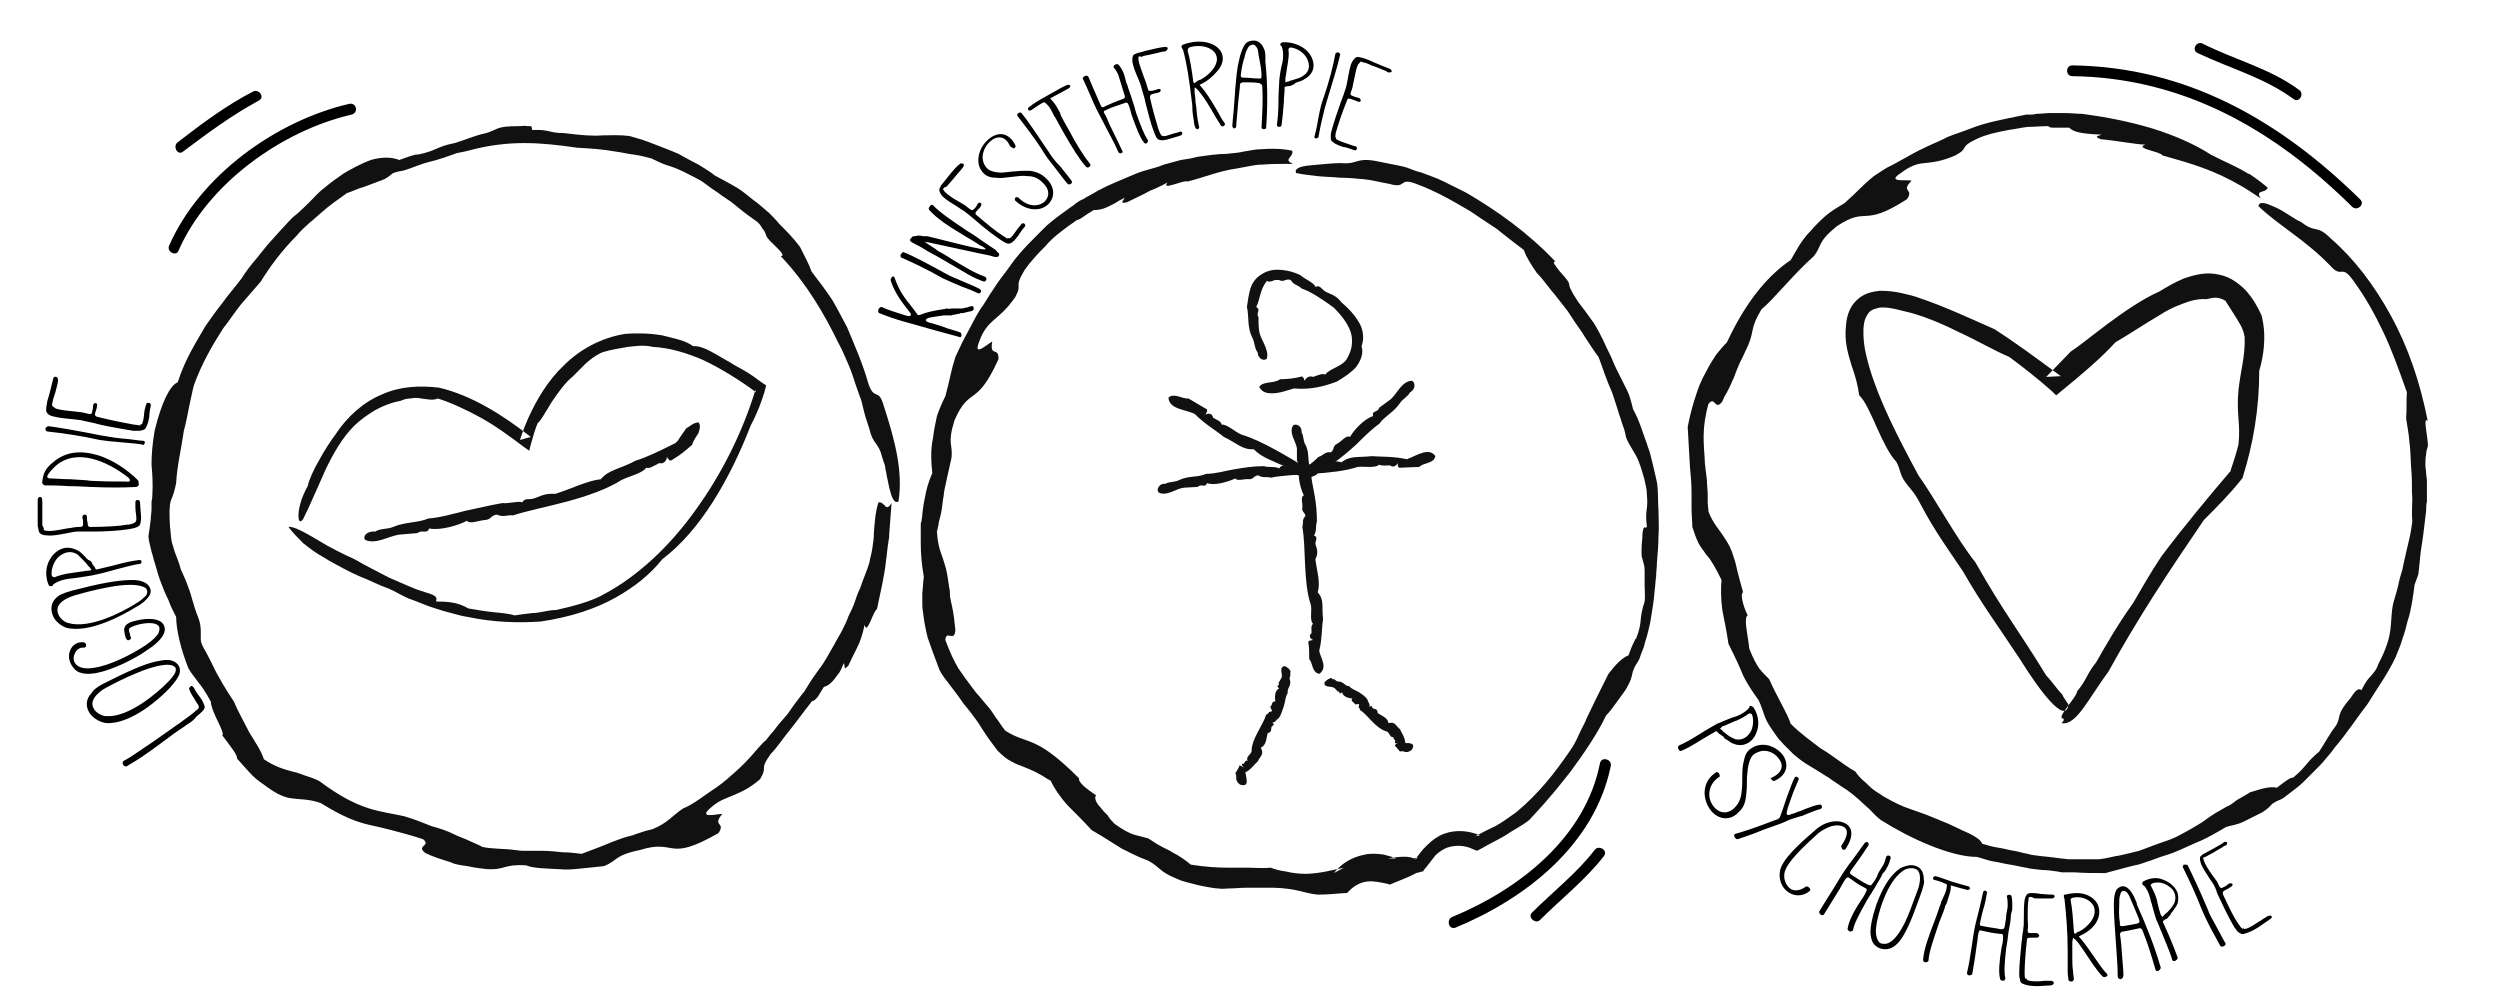 <?xml version="1.0" encoding="utf-8"?>
<!-- Generator: Adobe Illustrator 19.0.0, SVG Export Plug-In . SVG Version: 6.00 Build 0)  -->
<svg version="1.1" id="Laag_1" xmlns="http://www.w3.org/2000/svg" xmlns:xlink="http://www.w3.org/1999/xlink" x="0px" y="0px"
	 viewBox="-329.5 20 325 131" style="enable-background:new -329.5 20 325 131;" xml:space="preserve">
<style type="text/css">
	.st0{fill-rule:evenodd;clip-rule:evenodd;fill:#111111;}
</style>
<g id="XMLID_3_">
	<g id="XMLID_9_">
		<g id="XMLID_259_">
			<g>
				<g>
					<path class="st0" d="M-302.1,111.2c-0.7-1.3-1.2-2-1.7-2.6c-0.4-0.6-0.8-1-1.2-1.7c-1-2.5-1.6-5.1-1.6-6.7
						c-0.1-0.2-0.2-0.4-0.3-0.6c-0.1-0.2-0.2-0.4-0.3-0.6c-0.2-0.4-0.3-0.8-0.5-1.2c-0.4-0.8-0.7-1.6-1-2.4
						c-0.3-0.8-0.5-1.7-0.8-2.6c-0.1-0.5-0.3-1-0.4-1.5c-0.1-0.5-0.3-1.1-0.3-1.6c0.1-0.6,0.2-1.4,0.3-2.2c0-0.4,0.1-0.9,0.1-1.4
						c0-0.3,0-0.6,0-0.8c0-0.2,0.1-0.5,0.1-0.8c0.1-1.7,0-2.9-0.1-4.1c0-1.3,0.1-2.6,0.4-4.4c0.9-3.7,2-5.9,3-6.3
						c1-3.1,2.4-5.2,3.6-7.3c0.7-1,1.4-2,2.2-3c0.7-1,1.6-2,2.5-3.2c0.5-0.8,1.1-1.6,1.7-2.3c0.6-0.7,1.1-1.4,1.7-2.1
						c0.6-0.7,1.2-1.3,1.8-2c0.6-0.6,1.2-1.4,1.9-1.9c0.7-0.6,1.3-1.2,1.9-1.8c0.6-0.6,1.1-1.2,1.8-1.7c0.7-0.6,1.4-1.1,2.4-1.8
						c0.5-0.3,1-0.6,1.6-0.9c0.6-0.3,1.2-0.6,2-0.9c1.7-0.5,3-0.3,3.7,0c1.1-0.4,2.2-0.8,2.4-0.7c2.5-0.5,2.3-1,4.8-1.5
						c1.4-0.4,2.3-0.9,4.1-1.3c0.7-0.2,1-0.4,1.5-0.6c0.5-0.2,1.2-0.3,2.8-0.3c0.5,0,0.8-0.1,1,0c0.1,0,0.2,0,0.3,0l0,0l0.1,0l0,0
						l0,0l0,0l0,0l0,0c0,0,0.1,0,0.1,0c0.2,0.1,0.1,0.3,0.2,0.5c2.3-0.1,2.1,0.4,4.1,0.4c2.4,0.3,3.8,0.4,5,0.3
						c1.2,0,2.2-0.1,3.6,0.1c0.6,0.2,1.1,0.3,1.7,0.5c0.5,0.2,1.1,0.4,1.6,0.6c1,0.4,2.1,0.8,3,1.2c0.9,0.5,1.8,1,2.6,1.4
						c0.8,0.5,1.5,0.9,2.1,1.4c0.9,0.5,1.9,1,2.9,1.6c1,0.6,1.8,1.4,2.8,2.1c0.5,0.4,0.9,0.8,1.4,1.2c0.4,0.4,0.9,0.9,1.3,1.4
						c0.9,0.9,1.9,1.9,2.7,3c0.6,1.2,1.2,2.3,1.5,3.2c1,1.3,1.9,2.5,2.7,3.7c0.7,1.2,1.3,2.4,1.9,3.5c1,2.4,2,4.6,2.8,7.4
						c0.8,2.3,1.3,0.4,2,2.9c1.5,4.6,2.5,8.6,1.9,12.4c-0.6,0.3-0.9-0.6-1.2-1.8c-0.1-0.6-0.3-1.3-0.4-2c-0.1-0.3-0.1-0.7-0.2-1
						c-0.1-0.3-0.2-0.6-0.3-0.9c-0.5-2.1-1.2-1.6-1.7-3.8c-0.3-0.9-0.6-1.8-0.8-2.7c-0.1-0.5-0.2-0.9-0.4-1.4
						c-0.2-0.5-0.3-0.9-0.5-1.4c-0.3-0.9-0.6-1.9-1-2.8c-0.4-0.9-0.8-1.9-1.3-2.8c-1.8-3.7-4.1-7.7-7.5-11.3c0.5,0,0.1-0.5-0.5-1.1
						c-0.6-0.6-1.3-1.2-1.4-1.6c-0.1-0.3-0.2-0.6-0.5-0.9c-0.2-0.4-0.5-0.8-1-1.1c-1-0.7-1.9-1.4-2.6-2c-0.7-0.6-1.5-1-2.1-1.5
						c-0.6-0.4-1.2-0.8-1.7-1.2c-0.5-0.4-1.1-0.7-1.7-1c-1.5-0.8-2.3-1.1-2.9-1.3c-0.7-0.2-1.2-0.4-2.4-1c-0.8-0.2-1.5-0.4-2.3-0.5
						c-0.8-0.1-1.6-0.3-2.4-0.4c-1.6-0.3-3.3-0.4-5-0.5c-4.8-0.7-8.8-1-13.8,0.3c-0.7,0.2-1.3,0.3-1.8,0.4c-0.6,0.2-1.1,0.4-1.7,0.6
						c-0.6,0.2-1.3,0.4-2.1,0.6c-0.8,0.2-1.7,0.6-2.9,1c-0.6,0.2-0.8,0.1-1.6,0.4c-0.2,0.1-0.6,0.6-1.4,0.9
						c-0.8,0.3-1.6,0.6-2.4,0.9c-0.8,0.2-1.5,0.6-2.2,0.8c-1.1,0.8-2.3,1.6-3.4,2.6c-1.1,1-2.2,1.8-3.1,2.9c-2,2-3.6,4.2-4.7,6
						c-0.9,1-1.7,2-2.6,3c-0.8,1-1.5,2.1-2.3,3.1c-1.4,2.2-2.8,4.6-3.8,7.4c-0.1,0.4-0.2,0.8-0.3,1.3c-0.1,0.5-0.2,0.9-0.3,1.4
						c-0.2,1-0.4,2.1-0.7,3.2c-0.3,2.2-0.9,4.6-1,6.8c-0.2,1-0.4,1.6-0.7,2.3c-0.2,0.7-0.2,1.7-0.1,3.4c0.1,0.7,0.1,1.3,0.2,1.8
						c0.1,0.5,0.3,1,0.4,1.4c0.3,0.8,0.6,1.5,0.8,2.3c0.3,0.7,0.7,1.5,1,2.4c0.4,1,0.6,2.2,1.2,3.7c0.4,1,0.4,1.6,0.4,2.2
						c0,0.3,0,0.5,0,0.8c0,0.3,0.1,0.6,0.3,1c0.8,1.4,1.2,2.3,1.7,3.3c0.5,0.9,1.1,2,2.3,3.8c0.5,1.2,1.3,2.6,2,4
						c0.8,1.3,1.6,2.5,1.9,3.5c1.5,1,2.6,1.3,3.7,1.6c0.5,0.1,1.1,0.3,1.6,0.5c0.6,0.2,1.3,0.4,2,0.8c5.2,3.9,7.8,3.8,10.9,4.5
						c1.4,0.4,2.6,0.9,3.6,1.3c1.1,0.3,2,0.6,2.8,1c0.8,0.4,1.5,0.6,2.1,0.9c0.6,0.3,1.2,0.5,1.7,0.8c1.4,0.3,2.9,0.2,4.2,0.4
						c0.3,0,0.6,0.1,1,0.1c0.2,0,0.3,0,0.5,0l0.2,0l0.1,0l0.1,0l0,0l0,0c0,0,0.1,0-0.1,0l0,0l0,0c0.6,0,1.1,0,1.6,0
						c1,0,2,0.1,2.9,0.2c0.9,0,1.6,0.1,2.4,0.2c1-0.4,2.5-0.9,4.1-1.6c0.8-0.3,1.6-0.6,2.5-0.8c0.8-0.3,1.7-0.6,2.6-0.8
						c2-0.8,2.5-1.7,4-2.7c1.2-0.5,2.1-1.2,3.1-1.9c0.9-0.6,1.8-1.2,2.6-1.9c0.8-0.7,1.5-1.3,2.2-2c0.7-0.7,1.3-1.4,1.9-2.1
						c0.3-0.3,0.6-0.7,1-1c0.3-0.4,0.6-0.8,0.9-1.1c0.6-0.8,1.2-1.5,1.9-2.3c0.6-0.9,1.2-1.7,1.9-2.6c0.2-0.2,0.4-0.5,0.5-0.7
						c0.2-0.3,0.3-0.5,0.5-0.8c0.3-0.5,0.7-1,1.1-1.6c0.8-1,1.4-2.2,2.1-3.4c0.3-0.6,0.7-1.2,1-1.8c0.3-0.6,0.6-1.2,0.8-1.8
						c0.3-0.6,0.6-1.2,0.8-1.8c0.2-0.6,0.4-1.2,0.7-1.8c0.4-1.2,0.9-2.3,1.2-3.3c0.1-0.6,0.3-1.2,0.4-1.9c0.1-0.7,0.2-1.3,0.2-2
						c0.1-1.4,0.2-2.8,0.6-4c0.9-0.1,0.9,1.4,1.7,0.1c-0.1,1.5-0.2,2.8-0.3,4c0,0.3,0,0.6-0.1,0.9c0,0.3-0.1,0.6-0.1,0.8
						c-0.1,0.6-0.1,1.1-0.2,1.6c-0.2,2.1-0.7,4.1-1.2,6.5c-0.5,0.2-1.3,3.5-1.6,2c-0.1,0.5-0.3,1.4-0.7,2.4c-0.4,0.9-1,2-1.4,2.9
						c-0.7,0.8-0.4,0.1-0.6-0.3c-0.3,0.7-0.5,1.2-0.8,1.5c-0.3,0.4-0.5,0.7-0.7,0.9c-0.4,0.4-0.7,0.6-1.1,0.7
						c-0.3,0.5-0.6,1-0.8,1.3c-0.3,0.3-0.5,0.6-0.7,0.5c-1.2,1.5-2.1,2.8-3,3.9c-0.9,1.1-1.6,2.2-2.4,3c-1.6,2.2-0.3,1.5-1.4,3.3
						c-1.5,1.3-2.6,1.7-3.5,2.1c-0.9,0.4-1.8,0.6-2.9,1.6c-1.8,1.5,0.9,0.8,1.5,0.8c-1.4,1.7,0.5,1-0.5,2.5
						c-6.8,3.9-5.4,0.7-10.2,2.2c-3.4,0.7-2.9,1.4-4.7,2.1c-1,0.1-1.9,0.2-2.9,0.3c-1,0.1-1.9,0.2-2.8,0.1c-1.8-0.1-3.4-0.1-4.4-0.5
						c-2.9-0.2-2.7,0.6-5,0.5c-0.9-0.1-1.8-0.2-2.6-0.4c-0.8-0.1-1.6-0.2-2.2-0.5c-1.3-0.4-2.5-0.8-3.3-1.2c-1.3-1,0.8-0.9-0.3-1.8
						c-1.5-0.5-2.7-0.8-3.8-1.1c-1.1-0.3-2-0.5-2.9-0.7c-1.9-0.4-3.7-1.1-6.6-2.9c-1.7-0.6-2.7-0.4-4.3-0.7
						c-0.8-0.2-1.6-0.6-2.7-1.4c-0.5-0.4-1.2-0.8-1.8-1.4c-0.6-0.6-1.3-1.4-2.1-2.3c0.1-0.4-0.7-1.4-1.9-3
						C-300.2,115.2-302,112.7-302.1,111.2z"/>
				</g>
			</g>
		</g>
		<g id="XMLID_258_">
			<g>
				<g>
					<path class="st0" d="M-102.1,104.3c0.5,1.3,0.9,2,1.3,2.6c0.4,0.5,0.8,0.9,1.3,1.4c1,2.3,2.3,4.3,2.8,5.8
						c1.3,1.3,2.6,2.2,3.9,3.2c0.7,0.4,1.4,0.9,2.1,1.4c0.7,0.5,1.5,1.1,2.4,1.6c0.3,0.5,0.8,1,1.4,1.5c0.3,0.3,0.6,0.6,1,0.9
						c0.4,0.3,0.8,0.5,1.2,0.8c1.4,0.8,2.4,1.3,3.6,1.7c0.6,0.2,1.1,0.4,1.7,0.6c0.6,0.2,1.2,0.5,2,0.8c1.6,0.6,2.8,1.3,3.8,1.7
						c1,0.5,1.6,0.9,1.8,1.4c0.7,0.2,1.4,0.4,2.1,0.5c0.7,0.1,1.3,0.3,2,0.4c0.6,0.1,1.2,0.3,1.8,0.4c0.6,0.2,1.2,0.2,1.8,0.3
						c1.2,0.1,2.4,0.3,3.5,0.4c1.3,0,2.6,0,4,0c1-0.1,1.9-0.4,2.7-0.5c0.9-0.2,1.7-0.4,2.5-0.6c0.8-0.3,1.6-0.6,2.4-0.9
						c0.8-0.3,1.6-0.5,2.4-0.9c0.8-0.4,1.5-0.8,2.2-1.2l1-0.6c0.3-0.2,0.6-0.4,1-0.7c0.7-0.5,1.4-0.9,2.3-1.4
						c0.5-0.2,0.9-0.5,1.4-0.9c0.5-0.3,1.1-0.6,1.7-1c1.6-0.5,2.6-0.8,3.5-0.6c0.9-0.7,1.8-1.4,2.1-1.3c1.9-1.6,1.6-1.9,3.4-3.4
						c0.8-1.2,1.2-2.1,2.2-3.4c0.7-1.2-0.1-1.3,1.9-3.6c0.9-1.4,1.1-1.1,1.4-1c0.5-1,0.8-1.4,1.2-1.8c0.3-0.4,0.7-0.7,1-1.6
						c2.1-4,1.4-5.2,1.9-7.8c0.3-1,0.6-2,0.8-3c0.1-0.5,0.3-1,0.4-1.4c0.1-0.5,0.2-1,0.3-1.4c0.2-0.9,0.4-1.8,0.6-2.6
						c0.2-0.8,0.3-1.6,0.4-2.3c-0.1-1,0-2,0-3c-0.1-1.1,0-2.3-0.1-3.3c-0.1-1.1-0.1-2.2-0.2-3.4c-0.1-0.6-0.1-1.2-0.2-1.8
						c-0.1-0.6-0.2-1.2-0.3-1.9c0.1-1.3,0-2.5,0.1-3.4c-1.1-3.1-2-5.6-3.1-7.9c-1.1-2.3-2.3-4.5-4-6.8c-1.5-2-1.3,0-2.9-1.8
						c-3.3-3.4-6.7-5.2-9.3-7.7c0.1-0.7,1-0.4,2.1,0.1c1.2,0.5,2.4,1.5,3.5,2c0.9,0.7,1.4,0.8,1.9,0.9c0.5,0.1,1,0.3,1.9,1.2
						c3,2.6,5.6,6,7.8,10c2.2,4,3.8,8.6,4.8,13.7c-0.4-0.3-0.3,0.4-0.2,1.2c0.1,0.8,0.3,1.9,0.2,2.2c-0.1,0.3-0.2,0.6-0.2,1
						c-0.1,0.4-0.1,0.9-0.1,1.5c0.1,0.6,0.1,1.2,0.2,1.8c0,0.5,0,1.1,0,1.5c0,0.5,0,0.9,0,1.3c-0.1,0.4-0.1,0.8-0.1,1.2
						c-0.2,1.5-0.3,2.7-0.5,4c-0.3,1.7-0.3,2.5-0.4,3.2c0,0.3-0.1,0.7-0.1,1c-0.1,0.4-0.3,0.8-0.5,1.4c-0.2,1.5-0.4,3.2-0.9,4.7
						c-0.2,0.8-0.4,1.6-0.7,2.4c-0.2,0.8-0.6,1.6-0.9,2.4c-1.1,2.3-2.4,4-3.6,6c-1.4,1.8-2.6,3.7-4.3,5.7c-0.4,0.6-0.8,1-1.2,1.5
						c-0.4,0.5-0.8,0.9-1.3,1.4c-0.5,0.5-1,1-1.6,1.6c-0.6,0.6-1.5,1.2-2.5,2c-0.6,0.4-0.8,0.3-1.5,0.8c-0.2,0.2-0.5,0.6-1.3,1.1
						c-0.8,0.4-1.6,0.8-2.4,1.2c-0.8,0.4-1.6,0.5-2.3,0.7c-1.2,0.7-2.5,1.5-3.8,2c-1.4,0.6-2.7,1.3-4.1,1.7c-0.7,0.2-1.4,0.5-2,0.7
						c-0.7,0.2-1.3,0.5-2,0.6c-1.3,0.3-2.6,0.7-3.8,1c-1.4,0-2.7,0-4.1-0.1l-1,0l0,0l-0.1,0l0,0l-0.1,0l-0.1,0l-0.3,0l-0.5-0.1
						c-0.7-0.1-1.4-0.2-2-0.2c-0.7-0.1-1.4-0.1-2.1-0.3c-0.7-0.1-1.4-0.3-2.1-0.4c-0.7-0.1-1.4-0.3-2.1-0.4
						c-0.7-0.1-1.4-0.4-2.2-0.6c-3.4,0-8.7-2.4-12.5-4.8c-0.8-0.6-1.2-1.2-1.8-1.7c-0.6-0.5-1.2-1.2-2.6-2.2c-0.6-0.4-1.1-0.7-1.5-1
						c-0.5-0.3-0.8-0.6-1.2-0.8c-0.8-0.5-1.4-0.9-2.1-1.3c-0.7-0.4-1.4-0.9-2.2-1.6c-0.4-0.4-0.8-0.8-1.3-1.3
						c-0.2-0.3-0.5-0.5-0.7-0.8c-0.2-0.3-0.5-0.7-0.7-1c-0.7-1-0.9-1.5-1.1-2.1c-0.2-0.5-0.3-1-0.7-1.8c-1-1.4-1.5-2.2-2-3.2
						c-0.4-1-0.9-2.1-1.9-4.1c-0.2-1.4-0.5-2.9-0.8-4.4c-0.2-1.5-0.2-2.9-0.1-3.9c-0.4-0.8-0.7-1.4-1-1.9c-0.3-0.5-0.6-1-1-1.4
						c-0.3-0.5-0.7-0.9-1-1.5c-0.3-0.6-0.5-1.2-0.8-2.1c0-0.8-0.1-1.6-0.1-2.3c0-0.2,0-0.3,0-0.5l0-0.1l0-0.1l0-0.1l0-0.3
						c0-0.3,0-0.7,0-1c0-1.2-0.1-2.3-0.2-3.3c-0.1-1.9-0.2-3.5-0.3-5.3c0.3-1.6,0.7-3,1.1-4.2c0.2-0.6,0.4-1.2,0.6-1.6
						c0.2-0.5,0.5-1,0.7-1.4c0.4-0.8,0.9-1.6,1.3-2.2c0.5-0.6,0.9-1.1,1.4-1.6c2.8-6,5.8-9,8.3-10.7c0.6-1,1.3-2.5,2.6-3.8
						c0.6-0.7,1.3-1.4,2-2c0.7-0.6,1.6-1.1,2.4-1.6c1.7-1.5,2.3-2.3,3.8-3.5c0.6-0.4,1.2-0.8,1.7-1.1c0.6-0.3,1.2-0.6,1.7-0.9
						c1.1-0.6,2.1-1.2,3.2-1.7c1-0.5,2.1-0.9,3-1.4c1-0.4,2-0.7,3-1.1c2-0.8,4.3-1.2,6.7-1.7l0.5-0.1l0.4,0c0.3,0,0.6,0,0.9-0.1
						c0.6,0,1.2-0.1,1.8-0.1c0.3,0,0.6,0,0.9,0l0.5,0l0.2,0l0.2,0l0,0l0.1,0l0.1,0c0.7,0,1.5,0.1,2.2,0.1c3,0.4,6.1,1,9.1,1.9
						c2.9,0.9,5.6,2.1,7.6,3.4c1.5,0.8,3.3,1.5,4.9,2.5l0.1,0c0.9,0.6,1.7,1.2,2.4,1.8c-0.3,0.8-1.7,0.2-0.9,1.4
						c-0.9-0.6-1.8-1.2-2.5-1.6l0,0l0,0c-3.6-2.1-6.4-2.9-10.3-4c-0.2-0.5-3.7-0.9-2.2-1.4c-1.1,0-3.6-0.5-5.8-0.7
						c-1-0.4-0.3-0.4,0.1-0.6c-2.9-0.1-3.7-0.4-4.2-0.9l-0.5,0l-0.2,0l-0.3,0c-0.3,0-0.5,0-0.8,0c-0.5,0-0.8,0-0.9-0.2
						c-1,0-1.9,0.1-2.7,0.1c-0.9,0.1-1.7,0.3-2.5,0.4c-1.6,0.3-2.9,0.6-4,1.1c-2.6,1.2-1,1.2-2.9,2.2c-1.8,0.8-3,0.9-4,1
						c-1.1,0.1-1.9,0.4-3.1,1.3c-2,1.3,0.9,0.8,1.4,1c-1.5,1.5,0.4,1-0.6,2.4c-5.9,3.8-5,0.8-9.1,3.5c-2.6,2.1-1.9,2.5-3,3.9
						c-2.7,2.4-5.3,5.7-6.8,6.9c-1.5,2.5-0.9,2.6-1.7,4.6c-0.4,0.8-0.7,1.6-1.1,2.3c-0.3,0.7-0.6,1.4-0.8,2
						c-0.3,0.6-0.5,1.2-0.8,1.7c-0.1,0.3-0.3,0.5-0.4,0.7c-0.1,0.2-0.2,0.5-0.3,0.7c-1,1.3-0.9-0.8-1.8,0.3c-0.9,3.2-0.6,5.2-0.5,7
						c0,0.9,0.2,1.9,0.3,3c0,0.6,0.1,1.2,0.1,1.8c0,0.3,0,0.7,0,1c0,0.4,0.1,0.8,0.1,1.2c0.6,1.6,1.4,2.3,2.2,3.6
						c0.4,0.6,0.8,1.3,1.1,2.4c0.2,0.5,0.3,1.1,0.5,1.9c0.2,0.7,0.4,1.6,0.7,2.6c-0.2,0.1-0.2,0.5-0.1,1c0.1,0.5,0.3,1.2,0.7,2
						C-102.9,100.3-102.2,102.9-102.1,104.3z"/>
				</g>
			</g>
		</g>
		<g id="XMLID_256_">
			<g>
				<g>
					<path class="st0" d="M-184.6,127.1c1.1,0.8,1.9,1.2,2.5,1.4c0.7,0.2,1.2,0.3,1.9,0.5c0.5,0.3,1,0.7,1.6,1
						c0.5,0.3,1.1,0.5,1.5,0.8c1,0.5,1.8,1.1,2.4,1.6c1.9,0.3,3.4,0.4,5,0.4c0.8,0,1.6,0,2.5,0c0.9,0,1.8,0.1,2.9,0
						c0.5,0.2,1.2,0.4,2,0.5c0.8,0.2,1.7,0.3,2.7,0.3c2-0.1,3.3-0.5,4.8-0.8l-1.3,0.7c0.8-1,2-2,4-2.4c0.9-0.2,1.8-0.1,2.5,0
						c0.8,0.2,1.1,0.3,1.6,0.5l-1.1,0c1.7-0.3,2.8-0.3,3.4,0c0.2-0.1,0.5-0.1,0.6-0.2l-0.5,0.4c0.2-0.3,0.5-0.6,0.7-0.9
						c0.1-0.2,0.3-0.3,0.4-0.5l0.2-0.2l0.3-0.3c0.7-0.7,1.4-1.2,2.2-1.5c1.6-0.6,3.3-0.4,4.7,0.2l-0.6,0.1c0.8-0.4,1.7-0.9,2.6-1.3
						c0.9-0.5,1.7-1.1,2.7-1.8c3-2.5,5-5.1,7-8c0.5-0.7,0.9-1.5,1.2-2.2c0.3-0.7,0.7-1.3,1-2.1c0.7-1.5,1.5-3.1,2.8-5.7
						c1-1.3,1.8-2.1,2.6-2.4c0.2-0.5,0.4-1.1,0.6-1.5c0.2-0.4,0.3-0.7,0.4-0.7c0.9-2.3,0.3-2.4,1.1-4.8c0.1-0.7,0-1.3,0-2
						c0-0.6,0-1.3,0-2.1c0-0.7-0.2-1-0.3-1.5c-0.1-0.2-0.1-0.5-0.1-0.9c0-0.4,0-0.9,0.1-1.7c0-0.8,0.1-1.2,0.2-1.4
						c0,0,0.1-0.1,0.1-0.1l0,0l0,0l0,0l0,0.1l0,0l0,0l0,0l0,0l0.1,0l0.2-0.1c-0.3-2.3,0.2-2.2,0-4.1c0-0.6-0.1-1.1-0.2-1.5
						c-0.1-0.5-0.2-0.9-0.3-1.2c-0.2-0.7-0.4-1.3-0.6-1.8c-0.4-1-1.1-1.8-1.6-3c-0.1-0.5-0.2-1-0.4-1.5c-0.2-0.5-0.3-1-0.5-1.5
						c-0.3-1-0.6-1.9-0.9-2.8c-0.4-0.9-0.7-1.7-1-2.5c-0.3-0.8-0.5-1.5-0.8-2.2c-0.6-0.8-1.1-1.6-1.7-2.5c-0.5-0.9-1.2-1.7-1.8-2.7
						c-0.3-0.5-0.6-0.9-1-1.4c-0.4-0.5-0.7-0.9-1.1-1.4c-0.8-0.9-1.5-2-2.4-2.9c-0.7-1-1.4-2.1-1.7-3c-1.3-1-2.5-1.9-3.6-2.8
						c-1.2-0.8-2.3-1.5-3.3-2.2c-2.2-1.3-4.4-2.6-7.1-3.6c-2.4-0.9-1.1,0.7-3.5,0c-1.2-0.2-2.2-0.5-3.3-0.6
						c-1.1-0.1-2.1-0.2-3.1-0.2c-1-0.1-1.9-0.1-2.9-0.2c-0.9-0.1-1.8-0.2-2.8-0.4c-0.3-0.6,0.6-0.9,1.8-1c1.2-0.1,2.9-0.3,4-0.3
						c2.2,0.2,1.9-0.7,4.4-0.3c1,0.2,2,0.4,3,0.6c0.5,0.1,1,0.2,1.5,0.4c0.5,0.2,1,0.4,1.5,0.5c1,0.4,2,0.7,3,1.2c1,0.5,2,1,3,1.5
						c3.9,2.3,7.9,5.1,11.5,8.9c-0.5,0,0,0.5,0.5,1.2c0.6,0.7,1.3,1.4,1.3,1.8c0,0.3,0.2,0.6,0.4,1c0.2,0.4,0.5,0.8,0.8,1.3
						c0.8,1,1.4,1.9,2,2.7c0.5,0.8,0.9,1.6,1.2,2.2c0.3,0.7,0.6,1.3,0.9,1.9c0.3,0.6,0.5,1.2,0.8,1.8c1.5,3.1,1.6,2.8,2.2,5.3
						c0.8,1.4,1.2,2.9,1.8,4.5c0.1,0.4,0.3,0.8,0.4,1.2c0.1,0.4,0.2,0.8,0.3,1.2c0.2,0.8,0.4,1.7,0.6,2.6c0.2,1.2,0.1,2.4,0.2,3.6
						c0,1.1,0.1,2.3,0,3.4c0,1.1-0.1,2.3-0.2,3.4c0,0.6-0.1,1.2-0.1,1.8c-0.1,0.6-0.1,1.2-0.2,1.9c-0.1,1.4-0.3,2.4-0.5,3.7
						c-0.1,0.7-0.3,1.4-0.5,2.2c-0.1,0.4-0.3,0.9-0.4,1.4c-0.2,0.5-0.4,1-0.6,1.6c-0.3,0.6-0.5,0.7-0.8,1.5
						c-0.1,0.2-0.1,0.8-0.5,1.6c-0.2,0.4-0.4,0.8-0.7,1.2c-0.3,0.4-0.5,0.7-0.8,1.1c-0.5,0.7-1,1.4-1.5,1.9c-1.2,2.5-3,5.1-4.7,7.4
						c-0.9,1.1-1.8,2.3-2.7,3.3c-0.9,1.1-1.8,2-2.6,2.9c-1,0.8-2.1,1.3-3.1,2c-1,0.6-2.1,1.1-3.1,1.7l-0.6,0.3l-0.5-0.2
						c-1-0.5-2.2-0.6-3.4-0.2c-0.5,0.2-1.1,0.6-1.5,1c-0.4,0.5-0.9,1.2-1.5,1.9l-0.1,0.2l-0.2,0c-0.2,0.1-0.4,0.1-0.7,0.2
						c-0.9,0.5-2,0.9-3.2,1.4l-0.2,0.1l-0.3-0.1c-1-0.2-1.8-0.4-2.7-0.3c-0.8,0.1-1.6,0.5-2.3,1.2l-0.3,0.3l-0.3,0
						c-1.2,0.1-2.4,0.2-3.5,0.2c-2-0.2-2.5-0.8-5.8-0.9c-0.7,0-1.3,0-1.8,0c-0.5,0-1,0-1.5,0c-0.9,0-1.7,0.1-2.5,0.1
						c-0.4,0-0.8,0.1-1.3,0c-0.4,0-0.9-0.1-1.5-0.2c-0.5-0.1-1.1-0.2-1.8-0.4c-0.7-0.2-1.4-0.3-2.2-0.7c-2.2-0.9-2-1.4-3.6-2.3
						c-1.6-0.6-2.5-1.1-3.5-1.6c-1-0.6-2-1.3-3.9-2.4c-0.9-1-2.1-2.2-3.1-3.2c-1-1.1-1.8-2.3-2.2-3.2c-0.4-0.2-0.7-0.4-1-0.6
						c-0.3-0.2-0.6-0.3-0.9-0.5c-0.6-0.3-1.1-0.5-1.6-0.7c-0.5-0.2-1.1-0.4-1.6-0.7c-0.6-0.3-1.1-0.7-1.8-1.4
						c-0.5-0.7-1-1.3-1.4-1.9c-0.4-0.6-0.8-1.2-1.1-1.7c-0.7-1-1.4-1.9-2-2.6c-0.5-0.8-1.1-1.5-1.6-2.2c-0.5-0.7-1.1-1.3-1.5-2.2
						c-0.6-1.6-1.1-2.9-1.5-4.1c-0.3-1.2-0.5-2.3-0.6-3.3c-0.1-0.5-0.1-0.9-0.1-1.3c0-0.4,0-0.8,0-1.2c0.1-0.8,0.1-1.5,0.2-2.1
						c-0.3-1.7-0.4-3.1-0.4-4.4c0-0.7,0-1.3,0-1.9l0-0.2l0-0.1l0-0.1l0,0l0,0l0-0.1c0-0.2,0-0.3,0.1-0.4c0-0.3,0.1-0.6,0.1-0.9
						c0.1-1.1,0.3-2.1,0.5-3c0.2-0.9,0.5-1.7,0.8-2.4c-0.1-1.1-0.3-2.8,0.1-4.6c0.1-0.9,0.3-1.9,0.5-2.8c0.3-0.9,0.7-1.8,1.1-2.6
						c0.6-2.2,0.7-3.2,1.3-5.1c0.3-0.6,0.6-1.3,0.9-1.9c0.3-0.6,0.6-1.1,0.9-1.7c0.6-1.1,1.1-2.2,1.8-3.1c0.6-1,1.2-1.9,1.8-2.8
						c0.6-0.9,1.3-1.7,1.9-2.6c1.3-1.8,2.9-3.3,4.6-5c0.9-0.8,1.9-1.5,3-2.3c0.3-0.2,0.6-0.4,0.8-0.6c0.3-0.2,0.6-0.4,0.9-0.5
						c0.6-0.4,1.3-0.7,1.9-1.1c1.3-0.7,2.8-1.3,4.2-1.9c0.7-0.3,1.4-0.6,2.2-0.8c0.7-0.2,1.5-0.4,2.2-0.7c0.7-0.2,1.5-0.4,2.2-0.6
						c0.7-0.1,1.4-0.2,2.1-0.4c1.4-0.2,2.7-0.4,3.9-0.4c0.7-0.1,1.4-0.1,2.2-0.3c0.7-0.1,1.5-0.3,2.2-0.3c1.4-0.1,2.8-0.1,4.1,0.2
						c0.2,0.9-1.3,1.1,0.1,1.7c-1.5,0-2.8,0-4,0.1c-0.6,0-1.2,0.1-1.7,0.2c-0.6,0.1-1.1,0.2-1.6,0.3c-2.2,0.3-4.1,1.1-6.4,1.7
						c-0.4-0.3-3.6,1.3-2.6,0.1c-0.5,0.3-1.3,0.7-2.3,1.1c-0.9,0.5-2,1-3,1.5c-1,0.2-0.5-0.1-0.3-0.6c-0.3,0.2-0.6,0.3-0.9,0.5
						c-0.3,0.2-0.5,0.3-0.7,0.4c-0.4,0.2-0.8,0.4-1.1,0.5c-0.6,0.2-1,0.2-1.3,0.2c-0.5,0.3-1,0.6-1.4,0.9c-0.4,0.3-0.7,0.4-0.8,0.4
						c-1.7,1.2-3.1,2.2-4.1,3.4c-1.1,1.1-2,2.1-2.7,3.1c-1.5,2.5-0.2,1.6-1.2,3.5c-1.1,1.6-2,2.3-2.8,3c-0.8,0.7-1.4,1.4-1.9,2.8
						c-0.9,2.2,1.2,0.2,1.7,0c-0.4,2.1,0.9,0.6,0.8,2.3c-2.9,6.4-3.7,3.4-5.7,7.9c-1,3.2-0.2,3.1-0.4,4.9c-0.2,0.9-0.4,1.8-0.6,2.7
						c-0.1,0.5-0.2,0.9-0.3,1.4c-0.1,0.4-0.1,0.9-0.2,1.3c-0.1,0.9-0.2,1.7-0.4,2.4c-0.1,0.4-0.2,0.7-0.2,1
						c-0.1,0.2-0.1,0.6-0.2,0.8c0.1,1.5,0.3,2.1,0.5,2.7c0.2,0.6,0.4,1.1,0.7,2.2c0.2,0.9,0.3,1.7,0.4,2.4c0.1,0.4,0.1,0.7,0.1,1.1
						c0.1,0.4,0.1,0.7,0.2,1c0.3,1.3,0.4,2.4,0.5,3.4c-0.1,1.7-1.2-0.1-1.3,1.3c0.6,1.6,1.1,2.7,1.7,3.7c0.6,0.9,1.2,1.7,1.8,2.5
						c0.3,0.4,0.6,0.8,0.9,1.1c0.3,0.4,0.7,0.8,1,1.2c0.4,0.4,0.7,0.9,1.1,1.5c0.4,0.5,0.8,1.2,1.3,1.8c3,1.9,3.8,0.4,9.6,6.2
						c-0.1,0.2,0.1,0.5,0.5,0.9c0.4,0.4,1,0.8,1.7,1.3c-0.3,0.3,0,1,0.6,1.6c0.1,0.2,0.3,0.3,0.4,0.5c0.2,0.2,0.3,0.3,0.5,0.5
						C-185.2,126.5-184.9,126.8-184.6,127.1z"/>
				</g>
			</g>
		</g>
		<g id="XMLID_620_">
			<g id="XMLID_255_">
				<g>
					<g>
						<path class="st0" d="M-292,88.5c0.7-0.1,2.1,0.7,3.8,1.7c0.8,0.5,1.7,1,2.5,1.4c0.8,0.4,1.6,0.8,2.3,1.1
							c1.5,0.9,3,1.6,4.5,2.4l2.3,1l1.2,0.5l1.2,0.4c1.8,0.5,1.4,0.8,1.4,1.2c0.4,0,1.1,0,1.9,0.1c0.8,0.1,1.6,0.4,2.3,0.8
							c1.1,0.2,2.4,0.4,3.4,0.5c1.1,0.1,2,0.2,2.6,0.4c0.6-0.1,1.4-0.2,2.3-0.3c0.5,0,1-0.1,1.5-0.2c0.5-0.1,1.1-0.2,1.6-0.2
							c2.2-0.5,4.6-1.1,6.3-2.1c4.3-2.3,8.5-6.2,11.9-11c3.4-4.7,6.1-10.2,7.7-15.5l0.1,0.3c-2.3-1.7-4.6-3.1-6.9-4.2
							c-2.3-1-4.5-1.6-6.5-1.7c-1.3-0.3-2.3-0.1-3.3,0c-1,0.2-2,0.3-3.3,0.7c-1.1,0.5-1.6,1-2.1,1.4c-0.5,0.5-0.9,0.9-1.8,1.8
							c-0.9,0.7-1.9,2.1-2.7,3.3c-0.8,1.3-1.4,2.4-1.8,2.7c-0.3,0.7-0.6,1.7-0.9,2.8l-0.2,0.8l-0.7-0.5c-1.6-1.2-3.6-2.7-5.6-3.8
							c-2-1.1-4-2-5.6-2.5c-0.6,0.3-1.3,0.1-2.2,0c-0.4-0.1-0.8-0.1-1.3,0c-0.4,0-0.9,0.1-1.3,0.3c-1.1,0.2-2.2,0.6-3.3,1.2
							c-1,0.6-2,1.3-2.8,2.1c-1.5,1.5-2.7,3.6-3.7,5.7c-1,2.2-1.9,4.4-2.9,6.4c-0.4,0.5-0.6,0.3-0.6-0.5c0-0.8,0.3-2.2,1.2-3.8
							c0.2-0.9,0.8-2.2,1.5-3.4c0.7-1.3,1.5-2.5,2.1-3.3c1.5-2.3,3.6-4.2,6-5.2c2.4-1.1,5-1.2,7.5-0.9c4.2,1,8.2,3.5,11.9,6.4
							l-1.4,0.4c0.3-1,0.7-2,1.1-2.9c1.1-2.4,2.5-4.8,4.6-6.8c2-2,4.8-3.6,8-4.1c1.3-0.1,3.1-0.1,4.8,0.2c0.4,0.1,0.8,0.2,1.2,0.3
							c0.4,0.1,0.8,0.2,1.1,0.3c0.7,0.2,1.3,0.5,1.7,0.8c1.4-0.1,3.1,1.2,4.8,2.1c0.6,0.4,1.2,0.7,1.9,1.1c0.7,0.4,1.4,0.9,2.2,1.5
							l0.6,0.4l-0.2,0.8c-0.4,1.3-0.9,2.7-1.8,4.4c-1.4,3.6-3,6.9-4.9,9.9c-1.9,3-4.1,5.6-6.6,7.5c-1.6,2-3.6,3.6-6.1,5
							c-2.5,1.4-5.7,2.5-9.7,3.1c-3,0.2-6.2,0.1-9.5-0.6c-0.8-0.1-1.7-0.4-2.5-0.6c-0.8-0.2-1.7-0.5-2.6-0.8c-0.8-0.3-1.7-0.7-2.6-1
							c-0.9-0.4-1.7-0.9-2.6-1.3c-1.2-0.4-2.5-1.1-3.8-1.6c-1.4-0.6-2.6-1.3-3.9-2c-0.6-0.4-1.2-0.7-1.8-1.1
							c-0.6-0.4-1.1-0.8-1.6-1.2C-290.7,90-291.5,89.2-292,88.5z"/>
					</g>
				</g>
			</g>
			<g id="XMLID_161_">
				<g>
					<g>
						<path class="st0" d="M-238.7,74.9c0.3,0.4,0.2,0.8,0,1.4c-0.3,0.5-0.7,1-0.8,1.5c-0.8,0.7-1.6,1.4-2.5,1.9
							c-0.4,0.4-0.6,0-0.8-0.3c0,0.4-0.4,1-1,0.8c-0.6,0.3-1.3,0.8-1.7,0.6c-0.4,0.7-2.2,1.1-3.2,1.6c-1.9,1.2-4.5,2.1-7.1,2.8
							c-2.6,0.7-5.2,1.2-7,1.8c-0.8-0.1-1.2,0.3-2.1-0.1c-0.8,0.1-0.7,0.6-1.5,0.7c-0.7,0-2,0.6-2.4,0.1c-1.1,0.6-3.5,1.3-4.9,1
							c-0.3,0.8-1,0.1-1.5,0.6l-2.4,0.2c-1.4,0.2-3,1.3-4.4,0.7c-0.4-0.4,0.1-1.2,1.3-1.1c0.5-0.4,1.7-0.3,2.3-0.6
							c1.7-0.7,3.2-0.5,4.6-1.1c1.5-0.1,3.2-0.6,4.8-1c1.5-0.3,3.1-0.7,4.8-1c0.8,0.1,2-0.3,2.6-0.1c0.3-0.6,0.9-0.3,1.5-0.5
							c0.7-0.2,1.3-0.7,2.8-0.6c2.2-0.7,4.1-1.7,5.9-1.9c1.1-1.3,2.5-1.3,4.5-2.4c1.6-0.5,3.2-1.3,5.2-2.3c0.3-0.2,0.5-0.6,0.7-0.9
							c0.2-0.3,0.5-0.7,0.7-1C-239.9,75.5-239.5,75-238.7,74.9z"/>
					</g>
				</g>
			</g>
		</g>
		<g id="XMLID_160_">
			<g>
				<g>
					<path class="st0" d="M-165.8,70.3c0.5-0.8,2-0.4,2.7-1c0.9,0,1.8-0.1,2.6-0.3c0.4-0.2,0.5,0.2,0.6,0.5c0.2-0.4,0.6-0.7,1.1-0.5
						c0.6-0.2,1.2-0.5,1.6-0.3c0.4-0.7,2-1,2.7-1.9c0.3-0.5,0.6-1.1,0.7-1.7c0.1-0.6,0.1-1.3-0.1-1.9c-0.4-1.2-1.3-2.3-2.2-3.2l0,0
						c-1.5-1.1-3-2.1-4.2-2.5c-0.5-0.5-1-0.4-1.4-1.1c-0.6-0.2-0.8,0.2-1.3,0.1c-0.1-0.1-0.3-0.1-0.5-0.1c-0.2,0-0.4,0-0.5,0.1
						c-0.3,0.1-0.6,0.2-0.8,0c-0.3,0.4-0.6,0.9-0.8,1.6c-0.2,0.6-0.3,1.3-0.6,1.8c0.7,0.4-0.1,0.8,0.3,1.3c0,0.6,0,1.2,0.1,1.9
						c0.2,1.1,1.3,2.3,1,3.5c-0.3,0.4-1.2,0.1-1.2-0.8c-0.4-0.4-0.4-1.4-0.7-1.9c-0.7-1.4-0.4-2.7-0.7-4c0.1-0.7,0.2-1.4,0.4-2.2
						c0.2-0.8,0.7-1.6,1.6-2.1c0.8-0.5,1.7-0.6,2.6-0.5c0.9,0.1,1.6,0.3,2.4,0.7c0.5,0.5,1.7,0.9,1.9,1.5c0.6-0.3,0.8,0.3,1.3,0.6
						c0.5,0.3,1.3,0.4,2,1.3l0.1,0.1c0,0,0,0.1,0.1,0.1c0.8,0.7,1.5,1.4,2.1,2.4c0.6,0.9,0.8,2.2,0.4,3.2c0.3,0.9-0.1,1.9-0.7,2.7
						c-0.6,0.7-1.5,1.3-2.5,1.9c-1.6,0.6-3.4,1.1-5.6,0.9c-0.7,0.2-1.5,0.5-2.3,0.6C-164.6,71.2-165.4,71.1-165.8,70.3z"/>
				</g>
			</g>
		</g>
		<g id="XMLID_159_">
			<g>
				<g>
					<path class="st0" d="M-158,107.6c-1-0.2-0.8-1.4-1.3-1.9c0-0.7,0-1.4-0.1-2.1c-0.1-0.4,0.3-0.3,0.6-0.4
						c-0.4-0.2-0.6-0.5-0.2-0.9c0-0.5-0.1-1,0.2-1.2c-0.5-0.5-0.1-1.7-0.3-2.5c-1-2.9-0.6-7.5-1.1-10.1c0.2-0.6-0.1-0.9,0.4-1.4
						c0-0.5-0.5-0.5-0.4-1.1c0.1-0.5-0.3-1.4,0.2-1.6c-0.4-0.8-0.9-2.5-0.5-3.4c-0.7-0.2,0-0.7-0.4-1.1c0-0.5,0-1.1,0-1.6
						c-0.1-0.9-1.1-2-0.5-3c0.4-0.3,1.2,0.1,1.1,0.9c0.3,0.4,0.2,1.2,0.5,1.6c0.6,1.1,0.2,2.2,0.7,3.2c0,1.1,0.3,2.2,0.5,3.4
						c0.2,1.1,0.3,2.2,0.3,3.4c-0.2,0.5,0,1.4-0.4,1.8c0.6,0.2,0.2,0.7,0.2,1.1c0.1,0.5,0.5,1,0,2c0.2,1.6,0.7,3,0.3,4.3
						c0.9,1,0.5,1.9,0.7,3.5c-0.2,1.2-0.1,2.5-0.5,4.1C-157.9,105.4-156.8,106.8-158,107.6z"/>
				</g>
			</g>
		</g>
		<g id="XMLID_158_">
			<g>
				<g>
					<path class="st0" d="M-142.9,79.3c-0.2,1-1.5,0.8-2.1,1.4l-2.4,0.1c-0.4,0.1-0.4-0.3-0.4-0.6c-0.2,0.4-0.6,0.6-1,0.3
						c-0.5,0-1.1,0.1-1.4-0.1c-0.5,0.5-1.9,0.2-2.8,0.3c-3.3,1.1-8.4,0.8-11.3,1.4c-0.6-0.2-1,0.1-1.6-0.3c-0.6,0-0.6,0.5-1.2,0.5
						c-0.5-0.1-1.6,0.3-1.8-0.1c-0.9,0.4-2.7,1-3.7,0.6c-0.2,0.7-0.7,0-1.2,0.5l-1.8,0.1c-1,0.1-2.3,1.2-3.3,0.6
						c-0.3-0.4,0.1-1.2,0.9-1.1c0.4-0.3,1.3-0.2,1.8-0.5c1.3-0.6,2.4-0.3,3.5-0.8c1.2,0,2.5-0.4,3.7-0.6c1.2-0.2,2.4-0.4,3.8-0.4
						c0.6,0.2,1.5,0,2,0.3c0.3-0.6,0.7-0.2,1.2-0.3c0.5-0.1,1.1-0.5,2.2-0.1c1.7-0.3,3.3-0.8,4.7-0.4c1.1-0.9,2.2-0.6,3.9-0.8
						c1.3,0.1,2.8,0,4.6,0.4C-145.3,79.2-143.7,78.1-142.9,79.3z"/>
				</g>
			</g>
		</g>
		<g id="XMLID_157_">
			<g>
				<g>
					<path class="st0" d="M-177.6,71.7c0.7-0.7,1.8,0.2,2.6,0.1l2.2,1.3c0.4,0.1,0.2,0.5,0,0.8c0.4-0.2,0.9-0.2,1,0.4
						c0.5,0.3,1.1,0.5,1.1,0.9c0.7-0.1,1.8,1,2.6,1.3c2.7,0.8,6,2.9,8.6,4.4l-0.4,0c0.7-0.5,1.3-1,1.8-1.5c0.7-0.2,0.8-0.7,1.6-0.6
						c0.5-0.3,0.2-0.8,0.8-1.1c0.5-0.2,1.2-1.2,1.7-0.9c0.5-0.9,1.9-2.4,3-2.7c-0.2-0.8,0.6-0.4,0.8-1.1l1.5-1.1
						c0.8-0.7,1.4-2.3,2.7-2.4c0.5,0.1,0.6,1.1-0.2,1.5c-0.2,0.5-1,0.9-1.3,1.4c-0.8,1.2-2,1.7-2.7,2.7c-1,0.7-2,1.7-3,2.7
						c-0.9,0.8-1.9,1.7-3.1,2.5c-0.6,0.2-1.4,0.9-1.9,0.9c0.1,0.6-0.4,0.6-0.8,0.8l-0.6,0.4l-0.4-0.3c0,0-0.1-0.1-0.1-0.1
						c-0.5-0.2-1.2-0.2-2-1.2c-1.7-0.8-3.4-1.3-4.4-2.4c-1.5,0.1-2.2-0.8-3.9-1.6c-1.1-0.9-2.4-1.6-3.8-3
						C-175.5,73.2-177.5,73.2-177.6,71.7z"/>
				</g>
			</g>
		</g>
		<g id="XMLID_156_">
			<g>
				<g>
					<path class="st0" d="M-168.3,122c-0.8-0.6-0.3-1-0.6-1.5c0.2-0.3,0.4-0.6,0.5-0.9c0-0.2,0.3,0,0.6,0.2c-0.3-0.3-0.4-0.6,0-0.5
						c0.1-0.2,0.2-0.5,0.5-0.4c-0.3-0.5,0.4-0.8,0.5-1.2c0-1.7,1.5-3.4,1.9-4.8c0.4-0.1,0.2-0.4,0.7-0.4c0.2-0.2-0.3-0.5-0.1-0.7
						c0.2-0.1,0.1-0.7,0.6-0.6c-0.1-0.5-0.1-1.5,0.5-1.7c-0.6-0.5,0.2-0.3-0.1-0.7c0.1-0.2,0.3-0.5,0.4-0.7c0.2-0.4-0.4-1.4,0.4-1.5
						c0.4,0.1,1,0.7,0.7,0.9c0.2,0.3-0.2,0.6,0,0.9c0.2,0.8-0.4,1-0.3,1.7c-0.3,0.4-0.3,1.1-0.5,1.7c-0.2,0.5-0.3,1.1-0.7,1.6
						c-0.3,0.1-0.4,0.6-0.8,0.5c0.4,0.4,0,0.4-0.1,0.6c-0.1,0.2,0.1,0.7-0.5,0.8c-0.2,0.8-0.2,1.6-0.9,1.9c0.5,0.9-0.1,1.1-0.4,1.8
						c-0.5,0.4-0.8,1-1.6,1.4C-167.5,121.2-167,122.4-168.3,122z"/>
				</g>
			</g>
		</g>
		<g id="XMLID_155_">
			<g>
				<g>
					<path class="st0" d="M-146,117.5c-0.8,0.6-0.9,0-1.5,0.2c-0.2-0.2-0.4-0.5-0.6-0.7c-0.2-0.1,0.1-0.3,0.4-0.5
						c-0.3,0.2-0.6,0.2-0.4-0.2c-0.1-0.2-0.4-0.3-0.2-0.5c-0.5,0.2-0.5-0.5-0.9-0.7c-1.5-0.4-2.5-2.2-3.5-2.8c0-0.3-0.3-0.2-0.1-0.7
						c-0.1-0.2-0.5,0.1-0.6-0.1c0-0.2-0.6-0.3-0.3-0.7c-0.5,0-1.3-0.3-1.3-0.8c-0.6,0.4-0.2-0.2-0.6-0.1c-0.2-0.2-0.3-0.4-0.5-0.5
						c-0.3-0.2-1.4,0-1.2-0.7c0.2-0.3,1-0.8,1-0.4c0.4-0.1,0.4,0.3,0.8,0.3c0.7,0,0.8,0.6,1.4,0.6c0.3,0.4,0.8,0.5,1.3,0.8
						c0.4,0.3,0.8,0.5,1.1,1c0,0.3,0.4,0.5,0.2,0.9c0.5-0.3,0.3,0.1,0.5,0.2c0.2,0.1,0.6,0,0.6,0.6c0.6,0.4,1.3,0.6,1.4,1.3
						c0.9-0.2,0.9,0.3,1.5,0.8c0.2,0.5,0.6,0.9,0.7,1.8C-146.5,116.6-145.3,116.5-146,117.5z"/>
				</g>
			</g>
		</g>
		<g id="XMLID_154_">
			<g>
				<g>
					<path class="st0" d="M-60.6,111.6c-0.4,2.8-4-2.2-6.3-5.9c-2.9-4.4-5-7.2-7.4-11.4c-1.8-2.7-3.6-5.1-5.5-8.7
						c-0.9-1.8-1.5-2.1-2.2-3.2c-0.6-1-0.4-1.3-1-2.4c-0.8-0.8-1.7-2.6-2.5-4.4c-0.8-1.8-1.6-3.6-2.3-4.2c-0.2-1.4-0.5-2.5-1-3.9
						c-0.4-1.4-1-3-0.7-5.4c0.1-1.1,0.5-2.3,1.4-3.1c0.9-0.9,2.1-1.1,3-1.2c1,0,1.9,0.1,2.8,0.3c0.9,0.2,1.7,0.4,2.5,0.7
						c3.2,1.1,6.2,2.5,9.6,4c2.5,1.6,5.5,3.8,8.6,6.1l-1.9,0.1c1.1-1.1,2.1-2.2,3.2-3.3c1.9-1.2,7.2-5.9,11.5-7.8
						c1-0.6,2-1.2,3.2-1.7c1.2-0.4,2.5-0.8,4-0.6c0.7,0.1,1.5,0.3,2.2,0.7c0.7,0.4,1.3,0.9,1.8,1.4c1,1.1,1.6,2.2,2.1,3.3
						c0.4,1.6,0.4,2.9,0.3,4.1c-0.1,1.1-0.3,2.1-0.6,3.1c0,5-0.8,9.5-2.1,13.7l-0.1,0.3l-0.1,0.1c-1.5,1.9-3.2,3.6-4.9,5.3
						c-4.7,6.9-8.6,12.8-12.4,19.7c-2.6,3.5-4.2,7.1-6.1,6.7c0.4-0.4,0.3-0.5,0.2-0.6c-1,0,1.9-2.9,1.8-3.5c1.4-1.7,1.2-2.2,2.5-3.8
						c1.3-2.3,2.8-4.9,4.8-7.7c1.1-1.9,2.3-4,3.7-6.1c3.1-4.1,6.1-7.7,9-11.1l-0.1,0.2c0.4-1.2,0.8-2.4,1.1-3.6
						c0.3-2.8-0.3-3.9,0-7.1c0.3-2.7,0.9-4.4,0.8-6.9c-0.2-1.2-0.7-1.8-1.1-2.5c-0.4-0.6-0.8-1.3-1.4-2.2c-0.5-0.3-0.9-0.4-1.3-0.4
						c-0.4,0-0.7,0.1-1.2,0.2c-1-0.1-2.1,0.2-3.1,0.6c-1.1,0.4-2.1,0.9-3,1.5c-1.9,1.1-3.8,2.4-5.7,3.5c-1.8,2-4.4,4.2-7.1,6.4
						l-0.6,0.5l-0.5-0.5c-1.8-1.6-3.7-3.1-5.6-4.5c-1.9-0.8-4.1-2.1-6.5-3.2c-2.4-1.2-5-2.3-7.4-2.8c-1.1-0.3-2.1-0.5-3-0.4
						c-0.4,0.1-0.8,0.2-1.1,0.4c-0.3,0.2-0.5,0.6-0.7,1c-0.3,0.8-0.3,1.9-0.2,3c0.1,1.1,0.4,2.2,0.7,3.3c1.3,4.4,3.6,8.9,6.4,14.1
						c2.2,3.1,5,8.3,7.4,11.3c3.8,6.7,5.6,8.8,9.2,14.7c0.6,0.6,1.5,1.9,2.1,2.5C-61.3,110.6-60.9,111.1-60.6,111.6z"/>
				</g>
			</g>
		</g>
		<g id="XMLID_444_">
			<g id="XMLID_29_">
				<path d="M-105.7,115.6c-0.2-0.1-0.3-0.2-0.4-0.3c-0.2-0.2-0.2-0.3-0.4-0.2c-0.7,0.4-1,0.6-1.7,1c-1.1,0.7-2,1.2-2.7,1.5
					c-0.1,0.1-0.3,0-0.4-0.2c-0.1-0.2-0.1-0.4,0.1-0.5c0.7-0.3,1.6-0.8,2.7-1.5c1.1-0.7,1.9-1.1,2.2-1.3c0.5-0.2,2.1-0.9,2.3-0.9
					c0.9-0.3,1.6-0.8,1.9-1.2c0,0,0,0,0,0c0-0.2,0.1-0.3,0.3-0.2c0.1,0,0.1,0.1,0.2,0.1c0.6,0.8,0.8,1.9,0.6,2.8
					c-0.2,0.9-0.7,1.7-1.5,2c-0.4,0.2-0.9,0.2-1.3,0.1c-0.3-0.1-0.7-0.2-1-0.5c-0.2-0.1-0.3-0.2-0.5-0.3
					C-105.4,115.8-105.5,115.7-105.7,115.6z M-105.9,114.7c0,0,0.1,0.1,0.2,0.2c0.1,0,0.1,0.1,0.2,0.2c0.4,0.3,0.5,0.4,0.8,0.6
					c0.3,0.2,0.6,0.3,0.8,0.4c0.9,0.2,1.6-0.3,2-1c0.3-0.6,0.4-1.4,0.2-2.1c-0.1-0.3-0.3-0.3-0.5-0.2c-0.4,0.3-0.9,0.6-1.6,0.9
					c-0.1,0-0.5,0.2-1.2,0.5c-0.2,0.1-0.4,0.2-0.6,0.2C-105.7,114.6-105.9,114.7-105.9,114.7z"/>
				<path d="M-99.2,121.1c1.4-0.6,1.6-1.6,1-2.4c-0.6-0.9-1.8-1.4-2.8-0.9c-0.6,0.2-0.9,0.6-1.1,1.3c-0.2,0.6-0.2,1-0.3,2
					c0,1.1,0,1.4-0.1,2.3c-0.1,1-0.4,1.7-1,2.2c-1.2,1.3-3,0.9-3.9-0.7c-0.9-1.6-0.6-3.5,1-4.5c0.1-0.1,0.3,0,0.4,0.2
					c0.1,0.2,0.1,0.4,0,0.4c-1.4,0.9-1.6,2.5-0.9,3.6c0.7,1.1,1.9,1.4,2.9,0.4c0.5-0.5,0.8-1.1,0.9-2c0.1-0.8,0.1-1.2,0.1-2.3
					c0-1,0.1-1.4,0.3-2.2c0.2-0.8,0.7-1.2,1.4-1.5c1.3-0.5,2.8,0.1,3.6,1.2c0.8,1.2,0.5,2.6-1.1,3.3c-0.1,0.1-0.3,0-0.4-0.2
					C-99.4,121.3-99.3,121.2-99.2,121.1z"/>
				<path d="M-97.6,126.9c-0.7,0.3-1.4,0.5-1.9,0.7c-0.9,0.3-1.3,0.5-2.1,0.8c-0.8,0.3-1.2,0.4-2,0.7c-0.2,0-0.3-0.1-0.4-0.3
					c-0.1-0.2-0.1-0.3,0.1-0.4c3.1-0.9,4.8-1.7,5.5-1.9c0.2-0.1,0.3-0.3,0.3-0.3c0.2-0.5,0.5-1.4,0.9-2.6c0.4-1.1,0.7-1.9,1-2.5
					c0.1-0.3,0.7,0,0.5,0.3c-0.2,0.5-0.6,1.3-1,2.5c-0.2,0.6-0.4,1.1-0.5,1.6c-0.1,0.5,0.1,0.5,0.4,0.4c0.3-0.1,0.7-0.2,1.1-0.4
					c0.1,0,0.4-0.1,0.8-0.3c0.8-0.3,1.3-0.5,1.9-0.6c0.4-0.1,0.5,0.5,0.1,0.6c-0.5,0.1-0.9,0.3-1.7,0.6c-0.4,0.2-0.7,0.3-0.8,0.3
					C-96.4,126.4-96.8,126.5-97.6,126.9z"/>
				<path d="M-90.1,129.9c0.5-0.7,0.7-1.3,0.7-1.7c0-0.7-0.8-1.1-2-0.8c-0.6,0.2-1.2,0.5-1.7,0.9c-2,1.8-4.1,3.8-4.4,5.1
					c-0.2,0.9,0.2,1.7,0.7,2.1c0.5,0.4,1.3,0.3,2-0.2c0.1-0.1,0.3-0.1,0.5,0.1c0.1,0.1,0.2,0.3,0.1,0.4c-0.8,0.7-1.9,0.8-2.8,0.2
					c-0.9-0.6-1.3-1.7-1.1-2.8c0.3-1.5,2.5-3.5,4.6-5.3c1.2-1.1,2.8-1.4,3.8-0.9c1.1,0.5,1.2,1.8,0.1,3.4c-0.1,0.1-0.3,0.1-0.4,0
					C-90.1,130.2-90.2,130-90.1,129.9z"/>
				<path d="M-89,134.2c-0.2-0.2-0.4-0.2-0.6,0.1c-0.2,0.3-0.5,0.8-0.7,1.2c-0.8,1.3-1.5,2.4-2.1,3.4c-0.1,0.1-0.3,0.1-0.4,0
					c-0.2-0.1-0.2-0.3-0.2-0.4c0.4-0.7,1-1.6,1.8-2.9c1.5-2.5,1.6-2.6,2.8-4.2c0.6-0.8,1-1.4,1.3-1.8c0.1-0.1,0.3-0.2,0.4-0.1
					c0.1,0.1,0.2,0.3,0.1,0.4c-0.3,0.4-0.7,1.1-1.3,1.9c-0.4,0.6-0.8,1.1-1,1.4c-0.2,0.3-0.1,0.4,0.2,0.6c0.8,0.5,1.2,0.8,2,1.2
					c0.3,0.1,0.4,0.2,0.6-0.1c0.4-0.5,0.6-0.9,0.7-1.2c0.1-0.3,0.5-0.9,0.7-1.2c0.2-0.3,0.3-0.8,0.4-1.1c0.1-0.3,0.6-0.2,0.6,0.1
					c-0.1,0.4-0.3,1-0.5,1.3c-0.1,0.2-0.2,0.4-0.4,0.6c-0.2,0.2-0.3,0.4-0.3,0.5c-0.2,0.3-0.5,0.9-1,1.7c-0.5,0.8-0.9,1.4-1.1,1.8
					c-0.9,1.6-1.5,2.8-1.6,3.5c0,0.1-0.2,0.2-0.4,0.2c-0.2-0.1-0.4-0.3-0.3-0.4c0.1-0.8,0.7-2.1,1.7-3.6c0.2-0.3,0.5-0.7,0.7-1.2
					c0.2-0.3,0-0.4-0.2-0.5C-87.9,135-88.3,134.7-89,134.2z"/>
				<path d="M-80,136.8c-1.1,3.1-1.8,4.6-2.6,5.6c-0.5,0.6-1.1,1-1.8,1c-0.8,0-1.4-0.4-1.7-1c-0.2-0.5-0.3-1.1-0.2-1.9
					c0.2-1.7,1.5-6.1,3.8-7.6c0.5-0.3,1.3-0.5,1.8-0.4c1,0.2,1.3,1,1.3,1.9C-79.3,134.6-79.4,135.2-80,136.8z M-80.2,135.7
					c0.2-0.5,0.3-1.1,0.3-1.5c0-0.7-0.2-1.2-0.8-1.3c-0.4-0.1-1,0-1.4,0.3c-2.1,1.4-3.3,5.6-3.5,7.3c-0.1,0.7,0,1.3,0.2,1.7
					c0.2,0.4,0.4,0.5,0.9,0.5c0.9,0,1.8-1.1,2.6-2.7C-81.5,139.2-81,137.9-80.2,135.7z"/>
				<path d="M-76.4,135c0,0-0.1-0.1-0.4-0.2c-0.4-0.2-0.8-0.3-1.2-0.4c-0.2,0-0.2-0.2-0.2-0.3c0-0.1,0.2-0.2,0.3-0.2
					c0.5,0.1,1.2,0.4,2.1,0.7c1,0.3,1.7,0.5,2.1,0.6c0.2,0,0.3,0.2,0.3,0.3c0,0.1-0.2,0.2-0.3,0.2c-0.4-0.1-1.2-0.3-2.2-0.6
					c0,0,0,0.1,0,0.3c0,0.5-0.2,0.9-0.4,1.6c-0.1,0.4-0.2,0.6-0.3,0.7c-0.1,0.5-0.4,1.2-0.8,2.2c-0.7,2.1-1.3,3.7-1.4,5
					c0,0.1-0.2,0.2-0.4,0.2c-0.2,0-0.3-0.2-0.3-0.3c0.1-1.4,0.7-3,1.5-5.1c0.4-1,0.6-1.8,0.8-2.2c0-0.1,0.1-0.4,0.3-0.8
					C-76.6,136.1-76.4,135.6-76.4,135C-76.4,135.1-76.4,135.1-76.4,135z"/>
				<path d="M-71.8,141c-0.3-0.1-0.4-0.1-0.5,0.3c-0.1,0.4-0.1,0.9-0.2,1.4c-0.2,1.5-0.4,2.8-0.6,3.9c0,0.1-0.2,0.2-0.4,0.2
					c-0.2,0-0.3-0.2-0.3-0.3c0.2-0.8,0.4-1.9,0.6-3.3c0.4-2.9,0.5-3,1-5c0.2-0.9,0.4-1.7,0.5-2.2c0-0.1,0.2-0.3,0.3-0.2
					c0.1,0,0.3,0.2,0.2,0.3c-0.1,0.5-0.2,1.3-0.5,2.2c-0.2,0.7-0.3,1.3-0.4,1.7c-0.1,0.3,0.1,0.4,0.4,0.4c0.9,0.2,1.4,0.2,2.3,0.4
					c0.3,0,0.4,0,0.5-0.3c0.1-0.6,0.2-1.1,0.2-1.4c0-0.3,0.2-1,0.2-1.3c0-0.3,0-0.9-0.1-1.2c-0.1-0.3,0.5-0.4,0.6-0.1
					c0.1,0.4,0.1,1,0.1,1.4c0,0.2,0,0.4-0.1,0.7c-0.1,0.3-0.1,0.5-0.1,0.6c0,0.4-0.1,1-0.3,2c-0.1,0.9-0.2,1.6-0.3,2.1
					c-0.2,1.8-0.3,3.1-0.1,3.9c0,0.1-0.1,0.3-0.3,0.3c-0.2,0-0.4-0.1-0.4-0.3c-0.2-0.8-0.1-2.2,0.2-4c0.1-0.4,0.2-0.8,0.2-1.4
					c0-0.4-0.1-0.4-0.4-0.4C-70.5,141.3-70.9,141.2-71.8,141z"/>
				<path d="M-65.7,136.6C-65.7,136.6-65.7,136.6-65.7,136.6c0,0.1-0.1,0.1-0.1,0.3c0,0,0,0.1,0,0.1c-0.1,0.6-0.1,1.3-0.1,2.3
					c0,0.9,0.1,0.8,0,1.6c0,0.4,0.1,0.4,0.4,0.4c0.3,0,0.5,0,0.7,0c0.2,0,0.3,0.1,0.4,0.3c0,0.1-0.1,0.3-0.3,0.3c-0.2,0-0.5,0-0.8,0
					c-0.3,0-0.5,0-0.5,0.3c-0.2,1.8-0.3,3.3-0.3,4.3c0,0.3,0,0.6,0.1,0.7c0,0,0,0.1,0,0.1c0,0,0.1-0.1,0.1-0.2
					c0,0.2,0.1,0.3,0.4,0.4c0.6,0.1,1.3,0.1,2,0c0.4,0,0.7,0,0.8,0c0.2,0,0.4,0.1,0.4,0.3c0,0.1-0.2,0.3-0.4,0.3
					c-0.3,0-1.4,0.1-1.7,0.1c-0.8,0-1.5-0.1-1.9-0.3c-0.3-0.1-0.4-0.3-0.4-0.6c-0.1-0.2-0.1-0.5-0.1-0.8c0-1.1,0.2-2.8,0.3-4
					c0.1-0.6,0.1-1.1,0.2-1.5c0.1-0.8,0.1-0.7,0.1-1.6c0-1,0-1.8,0.1-2.4c0.1-0.4,0.2-0.7,0.4-0.8c0.1-0.1,0.4-0.1,0.6-0.1
					c0.1,0,0.5,0,1,0.1c1,0.1,1.5,0.1,1.6,0.1c0.2,0,0.3,0.1,0.3,0.2c0,0.1,0,0.1-0.1,0.2c-0.1,0.1-0.3,0.1-0.4,0.1
					c-0.3,0-0.8,0-1.4,0c-0.5,0-0.8,0-0.9-0.1C-65.4,136.6-65.5,136.6-65.7,136.6C-65.6,136.6-65.6,136.6-65.7,136.6z"/>
				<path d="M-59.2,141.7c-0.1,0,0,0.1,0,0.1c0.8,0.9,1.3,1.7,2.5,3.4c0.4,0.6,0.8,1.1,1.1,1.4c0.3,0.3-0.4,0.6-0.6,0.3
					c-0.3-0.3-0.7-0.8-1.2-1.5c-1.4-2.1-2.1-3.2-2.5-3.4c0,0,0,0-0.1-0.1c0,0.1-0.1,0.4-0.1,0.6c0,0.3,0,0.7,0,1c0,0.1,0,0.5,0,0.9
					c0,0.9,0,1.2,0.1,1.9c0,0.4,0.1,0.7,0.1,1c0,0.1-0.1,0.3-0.3,0.3c-0.2,0-0.4-0.1-0.4-0.2c0-0.3-0.1-0.6-0.1-1c0-0.7,0-1,0-1.9
					c0-0.4,0-0.7,0-0.9c0-2.5-0.2-4.7-0.4-6.6c0-0.2-0.1-0.3-0.1-0.5c0,0,0-0.1,0-0.1c0-0.1,0.1-0.1,0.2-0.1
					c1.6-0.4,2.8-0.2,3.7,0.6c0.8,0.7,1,2,0.2,3.2C-57.6,140.8-58.3,141.3-59.2,141.7C-59.1,141.7-59.2,141.7-59.2,141.7z
					 M-59.5,141.2c0.2-0.1,0.2-0.1,0.3-0.1c1.3-0.7,2.1-1.9,2-2.7c0-0.5-0.2-0.8-0.5-1.1c-0.5-0.5-1.4-0.8-2.3-0.6
					c-0.2,0-0.4,0.2-0.3,0.4c0.2,1.1,0.3,2.4,0.4,3.9c0,0.3,0.1,0.4,0.2,0.4C-59.6,141.3-59.5,141.2-59.5,141.2z"/>
				<path d="M-54.2,146.9c0-0.3,0-1.1-0.1-2.4c-0.3-4.5-0.4-5.3-0.4-7c0-1,0.2-1.8,0.5-2c0.7-0.6,1.3-0.2,1.8,0.5
					c0.2,0.3,0.4,0.7,0.6,1.2c0.1,0.2,0.1,0.3,0.1,0.4c1.2,2.7,2.3,5.4,3.1,8.2c0,0.1-0.1,0.3-0.3,0.4c-0.2,0.1-0.4,0-0.4-0.2
					c-0.5-1.7-1-3.4-1.7-5.1c-0.1-0.2-0.3-0.3-0.5-0.2c-0.6,0.1-1.3,0.3-2,0.4c-0.3,0-0.4,0.2-0.4,0.4c0.1,0.5,0.2,1.6,0.3,3.1
					c0.1,1.3,0.2,2.1,0.1,2.4c0,0.1-0.2,0.3-0.4,0.3C-54.1,147.2-54.2,147.1-54.2,146.9z M-53.5,140.4c0.6-0.1,1.1-0.2,1.7-0.3
					c0.3-0.1,0.5-0.1,0.4-0.5c-0.2-0.6-0.5-1.2-0.9-2.2c-0.2-0.4-0.3-0.8-0.5-1.1c-0.2-0.4-0.5-0.5-0.7-0.5
					c-0.2,0.1-0.3,0.2-0.3,0.3c0,0.1-0.1,0.2-0.1,0.3c-0.1,0.3-0.1,0.7-0.1,1.1c0,0.6-0.1,1.5,0.1,2.5
					C-54,140.4-53.8,140.4-53.5,140.4z"/>
				<path d="M-47.6,139.2c-0.1,0.2-0.3,0.3-0.4,0.3c-0.2,0.2-0.4,0.2-0.3,0.4c0.3,0.7,0.5,1.1,0.8,1.8c0.5,1.2,0.9,2.2,1.1,2.8
					c0,0.1-0.1,0.3-0.3,0.4c-0.2,0.1-0.4,0-0.4-0.1c-0.2-0.7-0.6-1.7-1.1-2.9c-0.5-1.2-0.8-2-1-2.4c-0.2-0.5-0.6-2.2-0.7-2.4
					c-0.2-1-0.6-1.7-0.9-2c0,0,0,0,0,0c-0.2,0-0.2-0.2-0.2-0.3c0-0.1,0.1-0.1,0.1-0.2c0.9-0.5,1.9-0.6,2.7-0.2
					c0.8,0.3,1.5,0.9,1.8,1.7c0.1,0.4,0.1,0.9,0,1.3c-0.1,0.3-0.3,0.6-0.6,1c-0.1,0.2-0.3,0.3-0.3,0.4
					C-47.3,138.9-47.4,139-47.6,139.2z M-48.4,139.2c0,0,0.1-0.1,0.2-0.2c0.1-0.1,0.1-0.1,0.2-0.2c0.4-0.3,0.5-0.5,0.7-0.7
					c0.2-0.3,0.4-0.5,0.5-0.8c0.3-0.9-0.1-1.7-0.8-2.1c-0.5-0.4-1.3-0.6-2-0.4c-0.3,0.1-0.4,0.3-0.2,0.5c0.2,0.4,0.5,1,0.7,1.7
					c0,0.1,0.1,0.5,0.3,1.3c0.1,0.2,0.1,0.4,0.2,0.6C-48.5,139.1-48.4,139.2-48.4,139.2z"/>
				<path d="M-45.1,132.5c0.6,1.2,1.5,3.1,2.6,5.7c0.2,0.6,0.6,1.3,1.1,2.2c0.6,1.1,1,1.9,1.2,2.2c0.1,0.1,0,0.3-0.2,0.4
					c-0.2,0.1-0.4,0.1-0.5-0.1c-0.2-0.4-0.6-1.1-1.2-2.2c-0.5-1-0.9-1.8-1.1-2.3c-0.9-2.3-1.8-4.2-2.5-5.6c-0.1-0.1,0-0.3,0.1-0.4
					C-45.3,132.4-45.1,132.4-45.1,132.5z"/>
				<path d="M-43.1,131.5C-43.1,131.6-43.1,131.6-43.1,131.5c0,0.1,0,0.1,0.1,0.3c0,0,0,0.1,0,0.1c0.2,0.5,0.6,1.2,1.2,2
					c0.5,0.7,0.5,0.6,0.8,1.3c0.2,0.3,0.3,0.3,0.6,0.1c0.3-0.1,0.5-0.3,0.6-0.4c0.2-0.1,0.4-0.1,0.5,0c0.1,0.1,0,0.3-0.2,0.4
					c-0.2,0.1-0.4,0.3-0.7,0.4c-0.3,0.2-0.4,0.2-0.3,0.6c0.8,1.7,1.4,3,2,3.8c0.2,0.3,0.3,0.5,0.5,0.6c0,0,0.1,0.1,0.1,0.1
					c0,0,0-0.1,0-0.2c0.1,0.2,0.2,0.2,0.5,0.1c0.6-0.2,1.2-0.7,1.9-1.1c0.3-0.2,0.6-0.4,0.8-0.5c0.2-0.1,0.4-0.1,0.5,0
					c0.1,0.1,0,0.3-0.2,0.4c-0.3,0.2-1.3,0.9-1.6,1.1c-0.8,0.5-1.4,0.7-1.8,0.8c-0.3,0.1-0.5-0.1-0.7-0.2c-0.2-0.1-0.3-0.4-0.5-0.6
					c-0.6-1-1.3-2.4-1.8-3.5c-0.3-0.6-0.5-1-0.6-1.4c-0.3-0.7-0.3-0.7-0.8-1.4c-0.5-0.8-1-1.5-1.2-2.1c-0.1-0.4-0.2-0.7,0-0.9
					c0.1-0.1,0.3-0.3,0.6-0.4c0.1-0.1,0.4-0.2,0.9-0.5c0.9-0.5,1.4-0.8,1.5-0.9c0.1-0.1,0.3-0.1,0.4,0c0,0.1,0.1,0.1,0,0.2
					c0,0.2-0.2,0.2-0.4,0.3c-0.2,0.2-0.7,0.4-1.3,0.8c-0.5,0.3-0.8,0.4-0.9,0.5C-42.9,131.4-43,131.5-43.1,131.5
					C-43.1,131.5-43.1,131.5-43.1,131.5z"/>
			</g>
		</g>
		<g id="XMLID_407_">
			<g id="XMLID_31_">
				<path d="M-205.7,60.1c0.2,0,0.3,0,0.4,0c0.2,0,0.4,0,0.5,0c0.2,0,0.2,0,0.4,0c0.2,0,0.3-0.1,0.4-0.1c0.2,0,0.2,0,0.4-0.1
					c0.1,0,0.3-0.1,0.4-0.1c0.3-0.1,0.4,0.5,0.1,0.6c-0.2,0.1-0.5,0.1-0.8,0.2c-0.1,0-0.3,0.1-0.5,0.1c-0.2,0-0.3,0-0.4,0.1
					c-0.1,0-0.3,0-0.5,0.1c-0.2,0-0.3,0-0.5,0.1c-0.2,0-0.3,0-0.5,0c-0.2,0-0.4,0-0.5,0c-0.7,0.1-1.4,0.2-1.9,0.3
					c-0.4,0.1-0.7,0.4-0.1,0.6c0.2,0.1,0.5,0.1,0.7,0.2c0.7,0.2,1.3,0.4,1.8,0.6c0.6,0.2,1.1,0.3,1.6,0.5c0.1,0,0.2,0.2,0.2,0.4
					c0,0.2-0.2,0.3-0.3,0.2c-0.7-0.2-1.8-0.5-3.3-0.9c-1.4-0.4-2.8-0.8-3.9-1.1c-1.1-0.3-2.2-0.7-3.2-1.1c-0.1,0-0.2-0.3-0.1-0.5
					c0.1-0.2,0.3-0.3,0.4-0.3c0.8,0.4,1.9,0.7,3.1,1.1c0.9,0.3,0.8-0.2,0.5-0.5c-0.1-0.1-0.2-0.3-0.4-0.5c-1-1.3-1.6-2.3-2-3.5
					c-0.1-0.4,0.4-0.8,0.5-0.4c0.4,1.2,1,2.3,2,3.5c0.4,0.5,0.7,0.9,0.9,1.2c0.1,0.2,0.3,0.2,0.5,0.1c0.7-0.3,1.6-0.5,2.9-0.7
					c0,0,0.2,0,0.4-0.1C-206,60.2-205.9,60.1-205.7,60.1z"/>
				<path d="M-212,52.8c1.3,0.5,3.1,1.5,5.5,2.8c0.5,0.3,1.3,0.6,2.2,1c1.2,0.5,1.9,0.8,2.2,1c0.1,0.1,0.2,0.2,0.1,0.4
					c-0.1,0.1-0.2,0.2-0.4,0.1c-0.4-0.2-1.1-0.5-2.2-0.9c-1-0.4-1.8-0.8-2.3-1c-2.1-1.2-4-2.1-5.4-2.7c-0.1,0-0.2-0.3-0.1-0.4
					C-212.3,52.9-212.1,52.7-212,52.8z"/>
				<path d="M-209.5,50.7c0.4,0,0.7,0,0.9,0.1c0.2,0,4.6,1.2,6.3,1.5c0,0,0,0,0,0c0.3,0.1,1.1,0.2,0.9,0c-0.3-0.2-0.4-0.3-0.7-0.4
					c-0.4-0.3-1.1-0.7-2.1-1.3c-2-1.2-3.4-2.1-4.5-3.3c-0.1-0.1-0.1-0.3,0.1-0.5c0.1-0.2,0.3-0.2,0.4-0.1c1.1,1.1,2.5,2,4.4,3.3
					c1,0.6,1.7,1.1,2.1,1.4c0.5,0.3,0.7,0.5,1.2,0.8c0.3,0.2,0.5,0.3,0.6,0.5c0.1,0.1,0.2,0.2,0.2,0.2c0,0,0.1,0.1,0.1,0.1
					c0,0.1,0,0.2-0.1,0.3c0,0-0.1,0.1-0.1,0.1c0,0,0,0-0.1,0c0,0,0,0,0,0c0,0-0.1,0-0.1,0c-0.1,0-0.1,0-0.2,0
					c-0.3-0.1-0.4-0.1-0.7-0.2c-0.6-0.1-0.9-0.2-1.5-0.3c-0.8-0.2-1.9-0.4-3.2-0.7c-1.8-0.4-2.9-0.6-3.2-0.7c-0.1,0-0.4,0-0.5-0.1
					c-0.1,0,0.7,0.5,0.7,0.5c0.5,0.3,0.9,0.6,1,0.7c0.4,0.2,1.1,0.6,2,1.2c1.9,1.1,2.4,1.5,4.2,2.2c0.1,0.1,0.2,0.2,0.1,0.4
					c-0.1,0.2-0.2,0.2-0.3,0.2c-0.6-0.2-1.3-0.5-2-0.9c-0.7-0.4-1.5-0.9-2.4-1.4c-0.9-0.5-1.5-0.9-1.9-1.1c-0.2-0.1-0.6-0.3-1.1-0.6
					c-0.5-0.3-0.8-0.5-1-0.6c-1-0.5-1.2-0.6-1.2-0.8c0-0.1,0.1-0.2,0.2-0.3c0.1-0.2,0.3-0.2,0.5-0.2
					C-210.2,50.6-210,50.6-209.5,50.7z"/>
				<path d="M-206.9,44.6C-206.9,44.6-206.9,44.6-206.9,44.6c0,0.1,0.1,0.1,0.2,0.3c0,0,0,0.1,0.1,0.1c0.4,0.4,1,0.8,1.9,1.3
					c0.7,0.4,0.7,0.4,1.3,0.9c0.3,0.2,0.4,0.1,0.6-0.1c0.2-0.2,0.3-0.4,0.4-0.6c0.1-0.2,0.3-0.2,0.4-0.1c0.1,0.1,0.1,0.3,0,0.4
					c-0.1,0.2-0.3,0.4-0.5,0.6c-0.2,0.2-0.3,0.4,0,0.6c1.4,1.2,2.5,2.1,3.3,2.6c0.3,0.2,0.5,0.3,0.6,0.4c0,0,0.1,0,0.1,0
					c0,0-0.1-0.1-0.1-0.1c0.1,0.1,0.3,0.1,0.5,0c0.3-0.3,0.6-0.8,1-1.3c0.2-0.2,0.3-0.4,0.4-0.5c0.1-0.1,0.3-0.1,0.4,0
					c0.1,0.1,0.1,0.3,0,0.4c-0.2,0.2-0.7,0.9-0.8,1.1c-0.4,0.5-0.7,0.9-1,1c-0.2,0.1-0.4,0.1-0.6,0c-0.2-0.1-0.4-0.2-0.7-0.4
					c-0.9-0.6-2.2-1.6-3.1-2.4c-0.5-0.4-0.8-0.7-1.2-1c-0.6-0.5-0.6-0.4-1.3-0.9c-0.8-0.5-1.5-0.9-2-1.4c-0.2-0.3-0.4-0.5-0.4-0.9
					c0.1-0.2,0.2-0.5,0.4-0.7c0.1-0.1,0.4-0.5,0.8-1c0.8-1,1.3-1.5,1.4-1.5c0.1-0.2,0.3-0.2,0.5-0.1c0.1,0,0.1,0.1,0.1,0.2
					c0,0.2-0.2,0.3-0.3,0.5c-0.2,0.2-0.6,0.7-1.2,1.4c-0.4,0.5-0.7,0.8-0.8,0.9C-206.7,44.3-206.8,44.4-206.9,44.6
					C-206.8,44.5-206.8,44.5-206.9,44.6z"/>
				<path d="M-198.2,39c-0.6-1.4-1.7-1.4-2.6-0.6c-0.9,0.8-1.3,2.2-0.6,3.2c0.3,0.5,0.8,0.7,1.5,0.8s1,0,2-0.1
					c1-0.1,1.3-0.1,2.2-0.1c0.9,0.1,1.6,0.4,2.2,1c1.3,1.2,1.1,2.7,0.1,3.5c-1,0.8-2.7,0.7-4.1-0.6c-0.1-0.1-0.1-0.3,0-0.4
					c0.1-0.1,0.3-0.1,0.4,0c1.2,1.2,2.5,1.2,3.3,0.6c0.7-0.6,0.9-1.6-0.2-2.6c-0.5-0.5-1.1-0.8-1.9-0.8c-0.8-0.1-1.1,0-2.1,0.1
					c-1,0.1-1.3,0.2-2.1,0.1c-0.8,0-1.4-0.3-1.8-0.9c-0.8-1.1-0.4-2.9,0.8-4c1.3-1.2,2.8-1,3.6,0.7c0.1,0.1,0,0.3-0.2,0.4
					C-197.9,39.2-198.1,39.1-198.2,39z"/>
				<path d="M-196.7,34.7c0.9,1.1,2,2.8,3.5,5c0.3,0.5,0.8,1.2,1.5,1.9c0.8,1,1.3,1.6,1.5,1.9c0.1,0.1,0.1,0.3-0.1,0.4
					c-0.1,0.1-0.3,0.1-0.4,0c-0.3-0.3-0.8-1-1.5-1.9c-0.7-0.9-1.2-1.5-1.5-2c-1.3-2.1-2.6-3.7-3.5-4.9c-0.1-0.1-0.1-0.3,0.1-0.4
					C-197,34.6-196.8,34.6-196.7,34.7z"/>
				<path d="M-193.7,33.3c0,0-0.2,0-0.5,0.2c-0.5,0.3-0.9,0.6-1.2,0.8c-0.2,0.1-0.4,0.1-0.4,0c-0.1-0.1-0.1-0.3,0.1-0.4
					c0.5-0.4,1.3-0.9,2.4-1.5c1.1-0.6,1.9-1.1,2.4-1.3c0.2-0.1,0.4-0.1,0.5,0c0.1,0.1,0,0.3-0.2,0.4c-0.5,0.3-1.3,0.7-2.4,1.3
					c0,0,0.1,0,0.2,0.2c0.3,0.3,0.6,0.7,0.9,1.3c0.2,0.3,0.3,0.6,0.3,0.7c0.2,0.4,0.6,1.1,1.1,2c1,1.9,1.9,3.3,2.7,4.3
					c0.1,0.1,0.1,0.3-0.1,0.4c-0.1,0.1-0.3,0.1-0.4,0c-0.9-1-1.8-2.5-2.9-4.4c-0.5-0.9-0.9-1.6-1.1-2c-0.1-0.1-0.2-0.3-0.4-0.7
					C-193,34-193.2,33.7-193.7,33.3C-193.6,33.3-193.6,33.3-193.7,33.3z"/>
				<path d="M-185.7,34.3c-0.3,0.1-0.4,0.2-0.2,0.5c0.2,0.3,0.4,0.8,0.6,1.3c0.7,1.4,1.2,2.5,1.7,3.5c0.1,0.1,0,0.3-0.1,0.3
					c-0.1,0.1-0.3,0-0.4-0.1c-0.3-0.7-0.8-1.7-1.5-3c-1.3-2.5-1.4-2.6-2.2-4.5c-0.4-0.9-0.7-1.6-0.9-2c-0.1-0.1,0-0.3,0.2-0.4
					c0.2-0.1,0.4-0.1,0.5,0.1c0.2,0.5,0.5,1.2,0.9,2.1c0.3,0.7,0.5,1.2,0.7,1.6c0.1,0.3,0.3,0.3,0.6,0.1c0.9-0.4,1.3-0.6,2.2-0.9
					c0.3-0.1,0.4-0.2,0.3-0.5c-0.2-0.6-0.3-1-0.4-1.3s-0.3-1-0.4-1.3c-0.1-0.3-0.4-0.8-0.6-1c-0.2-0.3,0.4-0.6,0.6-0.4
					c0.3,0.3,0.6,0.9,0.7,1.2c0.1,0.2,0.1,0.4,0.2,0.7c0.1,0.3,0.1,0.5,0.2,0.6c0.1,0.3,0.3,1,0.6,1.8c0.3,0.9,0.5,1.6,0.6,2
					c0.6,1.7,1.1,2.9,1.5,3.5c0.1,0.1,0,0.3-0.1,0.4c-0.1,0.1-0.3,0.1-0.4-0.1c-0.5-0.6-1-1.9-1.6-3.6c-0.1-0.4-0.2-0.8-0.4-1.3
					c-0.1-0.3-0.3-0.3-0.5-0.2C-184.4,33.8-184.9,33.9-185.7,34.3z"/>
				<path d="M-181.5,27.4C-181.6,27.4-181.6,27.4-181.5,27.4c0,0.1,0,0.1,0,0.3c0,0,0,0.1,0,0.1c0.1,0.6,0.4,1.3,0.7,2.2
					c0.3,0.8,0.3,0.7,0.5,1.5c0.1,0.4,0.2,0.3,0.6,0.3c0.3-0.1,0.5-0.1,0.7-0.2c0.2-0.1,0.4,0,0.4,0.1c0,0.1-0.1,0.3-0.2,0.3
					c-0.2,0.1-0.5,0.1-0.8,0.2c-0.3,0.1-0.4,0.1-0.4,0.5c0.4,1.8,0.8,3.1,1.1,4.1c0.1,0.3,0.2,0.5,0.3,0.7c0,0,0,0.1,0,0.1
					c0,0,0-0.1,0-0.2c0,0.2,0.2,0.3,0.4,0.3c0.4,0,1-0.3,1.5-0.4c0.3-0.1,0.5-0.1,0.6-0.2c0.2,0,0.3,0.1,0.3,0.2
					c0,0.1-0.1,0.3-0.2,0.3c-0.2,0.1-1,0.3-1.3,0.4c-0.6,0.2-1.1,0.3-1.4,0.2c-0.2,0-0.4-0.2-0.5-0.4c-0.1-0.2-0.2-0.4-0.3-0.7
					c-0.4-1-0.8-2.6-1.1-3.8c-0.1-0.6-0.3-1.1-0.4-1.5c-0.2-0.8-0.2-0.7-0.5-1.5c-0.4-0.9-0.7-1.7-0.8-2.3c0-0.4,0-0.7,0.2-0.9
					c0.2-0.1,0.4-0.2,0.8-0.3c0.2,0,0.6-0.2,1.2-0.3c1.2-0.3,1.9-0.4,2-0.4c0.2,0,0.4,0,0.4,0.2c0,0.1,0,0.1-0.1,0.2
					c-0.1,0.2-0.3,0.2-0.5,0.2c-0.3,0.1-0.9,0.2-1.7,0.4c-0.6,0.1-1,0.2-1.1,0.3C-181.3,27.3-181.4,27.3-181.5,27.4
					C-181.5,27.4-181.5,27.4-181.5,27.4z"/>
				<path d="M-173.5,31c-0.1,0,0,0.1,0,0.1c0.8,0.9,1.3,1.7,2.3,3.4c0.3,0.6,0.6,1.1,0.9,1.5c0.2,0.3-0.3,0.6-0.5,0.3
					c-0.2-0.4-0.6-0.9-0.9-1.5c-1.2-2.1-2-3.1-2.4-3.4c0,0,0,0-0.1,0c0,0.1,0,0.4,0,0.6c0,0.3,0.1,0.6,0.1,0.9c0,0.1,0,0.4,0.1,0.9
					c0.1,0.9,0.1,1.2,0.2,1.8c0.1,0.3,0.1,0.7,0.2,0.9c0,0.1-0.1,0.3-0.2,0.3c-0.1,0-0.3-0.1-0.3-0.2c-0.1-0.2-0.2-0.6-0.2-0.9
					c-0.1-0.7-0.2-1-0.2-1.9c0-0.4-0.1-0.7-0.1-0.9c-0.3-2.5-0.6-4.6-1.1-6.4c-0.1-0.2-0.2-0.3-0.2-0.4c0,0,0-0.1,0-0.1
					c0-0.1,0.1-0.1,0.2-0.2c1.9-0.7,3.6-0.4,4.5,0.4c0.9,0.8,0.9,2-0.1,3.1C-171.9,30-172.6,30.6-173.5,31
					C-173.4,31-173.5,31-173.5,31z M-173.8,30.5c0.2-0.1,0.2-0.1,0.3-0.1c1.3-0.7,2.2-1.8,2.2-2.7c0-0.5-0.2-0.8-0.5-1.1
					c-0.6-0.5-1.6-0.8-2.9-0.5c-0.3,0.1-0.4,0.2-0.4,0.5c0.3,1.1,0.5,2.3,0.7,3.8c0,0.3,0.1,0.4,0.2,0.4
					C-173.9,30.6-173.8,30.5-173.8,30.5z"/>
				<path d="M-169.3,36.4c0-0.3,0.1-1.1,0.2-2.3c0.3-4.4,0.4-5.2,0.8-6.8c0.3-1,0.6-1.7,1.1-1.9c1.1-0.4,1.7,0.2,2,0.9
					c0.2,0.4,0.2,0.8,0.2,1.3c0,0.2,0,0.4,0,0.4c0.3,2.9,0.3,5.8,0.1,8.6c0,0.1-0.1,0.2-0.3,0.2c-0.2,0-0.3-0.1-0.3-0.3
					c0.1-1.8,0.2-3.5,0.1-5.3c0-0.2-0.2-0.3-0.4-0.4c-0.6-0.1-1.3-0.1-2-0.1c-0.3,0-0.5,0.1-0.5,0.3c0,0.5-0.2,1.6-0.3,3.1
					c-0.1,1.3-0.2,2.1-0.2,2.4c0,0.1-0.2,0.2-0.3,0.2C-169.2,36.6-169.3,36.5-169.3,36.4z M-167.7,30.1c0.6,0,1.1,0.1,1.7,0.1
					c0.3,0,0.5,0.1,0.5-0.3c0-0.6-0.1-1.3-0.3-2.3c-0.1-0.4-0.1-0.8-0.2-1.2c-0.2-0.4-0.4-0.6-0.6-0.6c-0.2,0-0.4,0.1-0.5,0.2
					c-0.1,0.1-0.1,0.1-0.2,0.3c-0.2,0.3-0.3,0.6-0.4,1.1c-0.2,0.6-0.4,1.4-0.5,2.4C-168.2,30.1-168,30.1-167.7,30.1z"/>
				<path d="M-161.6,31.1c-0.2,0.1-0.3,0.1-0.5,0.1c-0.3,0.1-0.4,0-0.4,0.2c0,0.8-0.1,1.2-0.1,1.9c-0.1,1.3-0.2,2.3-0.3,3
					c0,0.1-0.2,0.2-0.3,0.2c-0.2,0-0.3-0.1-0.3-0.3c0.1-0.7,0.2-1.7,0.2-3s0.1-2.2,0.1-2.6c0-0.5,0.3-2.2,0.4-2.4
					c0.2-0.9,0.1-1.8-0.1-2.2c0,0,0,0,0,0c-0.2-0.1-0.2-0.2-0.1-0.4c0.1,0,0.1-0.1,0.2-0.1c1.2-0.1,2.5,0.4,3.2,1.1
					c0.7,0.7,1,1.6,0.8,2.4c-0.1,0.4-0.4,0.8-0.8,1.1c-0.3,0.2-0.6,0.4-1,0.5c-0.2,0.1-0.4,0.1-0.5,0.2
					C-161.3,31-161.4,31-161.6,31.1z M-162.4,30.7c0,0,0.1,0,0.3-0.1c0.1,0,0.2,0,0.3-0.1c0.5-0.1,0.6-0.2,1-0.3
					c0.4-0.1,0.6-0.3,0.8-0.4c0.8-0.6,0.8-1.4,0.4-2.2c-0.3-0.6-1-1.2-1.9-1.4c-0.4-0.1-0.5,0.1-0.5,0.3c0.1,0.5,0,1.1-0.1,1.8
					c0,0.1-0.1,0.5-0.2,1.3c0,0.2-0.1,0.4-0.1,0.6C-162.4,30.5-162.4,30.7-162.4,30.7z"/>
				<path d="M-155.3,27.2c-0.3,1.3-0.9,3.3-1.7,5.9c-0.2,0.6-0.4,1.4-0.6,2.3c-0.3,1.2-0.4,2-0.5,2.4c0,0.1-0.2,0.2-0.3,0.2
					c-0.2,0-0.3-0.2-0.2-0.3c0.1-0.4,0.3-1.2,0.5-2.4c0.2-1.1,0.4-1.9,0.6-2.4c0.8-2.3,1.3-4.3,1.6-5.9c0-0.1,0.2-0.2,0.4-0.2
					C-155.4,26.9-155.2,27-155.3,27.2z"/>
				<path d="M-152.6,28C-152.7,28-152.7,28-152.6,28c0,0-0.1,0.1-0.2,0.2c0,0,0,0.1-0.1,0.1c-0.3,0.5-0.4,1.3-0.6,2.2
					c-0.2,0.8-0.1,0.8-0.4,1.5c-0.1,0.3,0,0.4,0.3,0.5c0.3,0.1,0.5,0.2,0.7,0.2c0.2,0.1,0.3,0.2,0.3,0.4c0,0.1-0.2,0.2-0.4,0.1
					c-0.2-0.1-0.5-0.2-0.8-0.3c-0.3-0.1-0.5-0.2-0.6,0.2c-0.7,1.7-1.1,3-1.4,4c-0.1,0.3-0.1,0.5-0.1,0.7c0,0,0,0.1,0,0.1
					c0,0,0.1-0.1,0.1-0.1c-0.1,0.2,0,0.3,0.2,0.4c0.4,0.2,1,0.4,1.6,0.6c0.3,0.1,0.5,0.2,0.7,0.2c0.2,0.1,0.2,0.2,0.2,0.4
					c-0.1,0.1-0.2,0.2-0.4,0.1c-0.3-0.1-1.1-0.4-1.4-0.4c-0.6-0.2-1.1-0.4-1.4-0.7c-0.2-0.1-0.2-0.4-0.2-0.6c0-0.2,0-0.5,0.1-0.8
					c0.3-1.1,0.8-2.6,1.2-3.7c0.2-0.6,0.4-1,0.5-1.4c0.3-0.8,0.2-0.7,0.4-1.6c0.2-1,0.3-1.8,0.6-2.3c0.2-0.3,0.4-0.6,0.7-0.6
					c0.2,0,0.5,0.1,0.9,0.2c0.2,0.1,0.6,0.2,1.2,0.5c1.2,0.5,1.9,0.8,2,0.8c0.2,0.1,0.4,0.3,0.3,0.4c0,0.1-0.1,0.1-0.2,0.1
					c-0.2,0.1-0.4-0.1-0.6-0.2c-0.3-0.1-0.9-0.4-1.8-0.7c-0.6-0.3-1-0.4-1.2-0.4C-152.3,28.1-152.5,28-152.6,28
					C-152.6,28-152.6,28-152.6,28z"/>
			</g>
		</g>
		<g id="XMLID_290_">
			<g id="XMLID_30_">
				<path d="M-305.2,114.2c-0.5,0.4-1.4,0.9-2.4,1.7c-1.1,0.8-2,1.5-2.9,2.1c-0.8,0.6-1.7,1.1-2.5,1.6c-0.1,0.1-0.4,0-0.5-0.2
					c-0.1-0.2-0.1-0.4,0.1-0.5c0.8-0.4,1.6-1,2.5-1.6c0.9-0.6,1.8-1.2,2.9-2c1.1-0.8,1.9-1.3,2.4-1.7c0.7-0.5,1.1-0.8,1.2-0.9
					c0.2-0.2,0.5-0.4,0.6-0.5c0,0,0.1-0.1,0.1-0.1c0-0.1,0.1-0.2,0-0.4c-0.1-0.2-0.3-0.4-0.5-0.8c-0.4-0.6-0.6-1-0.7-1.3
					c-0.1-0.1,0.1-0.3,0.2-0.4c0.2-0.1,0.3,0.1,0.4,0.2c0.1,0.2,0.3,0.6,0.7,1.1c0.4,0.5,0.6,1,0.7,1.3c0.1,0.4-0.4,0.8-1,1.3
					C-304.4,113.7-304.7,113.9-305.2,114.2z"/>
				<path d="M-315.1,108.4c3.2-1.6,5-2.3,6.4-2.5c0.9-0.2,1.6-0.1,2,0.2c0.6,0.4,0.7,1,0.5,1.6c-0.2,0.5-0.6,1-1.2,1.7
					c-1.3,1.4-5.1,4.8-8.3,4.6c-0.7-0.1-1.5-0.5-2-1.1c-0.8-1-0.6-2.1,0.1-2.8C-317.3,109.6-316.8,109.2-315.1,108.4z M-315.7,109.4
					c-0.6,0.3-1,0.7-1.3,1c-0.5,0.6-0.7,1.2-0.2,1.9c0.3,0.4,1,0.8,1.5,0.8c2.9,0.2,6.6-3,7.9-4.3c0.6-0.6,0.9-1,1.1-1.4
					c0.1-0.4,0.1-0.6-0.2-0.8c-0.7-0.4-2.2-0.1-4.1,0.6C-312,107.6-313.5,108.2-315.7,109.4z"/>
				<path d="M-312.5,102.8c0.1,0.2,0,0.3-0.2,0.4c-0.2,0.1-0.3,0-0.4-0.2c-0.1-0.1-0.1-0.2-0.1-0.3c-0.1-0.2-0.1-0.2-0.1-0.4
					c-0.2-0.8,0.1-1.3,1.4-1.6c1.2-0.3,2.7-0.4,3.4,0.2c0.9,0.8,0.4,2.1-1.7,3.5c-1.8,1.3-4.7,2.7-6.8,3.1c-1.2,0.2-2.1,0.1-2.7-0.4
					c-0.8-0.8-1-1.7-0.7-2.5c0.3-0.8,1-1.2,1.8-1.1c0.4,0.1,0.4,0.7,0,0.7c-0.5-0.1-1,0.3-1.2,0.8c-0.5,1.2,0.5,2.2,2.6,1.8
					c2-0.3,4.8-1.7,6.6-2.9c0.9-0.6,1.5-1.2,1.7-1.6c0.4-0.9-0.1-1.3-1.2-1.3c-1,0-2.3,0.4-2.6,0.7c-0.1,0.2,0,0.5,0.1,0.7
					C-312.6,102.6-312.6,102.7-312.5,102.8z"/>
				<path d="M-319,96.5c3.5-0.9,5.4-1.1,6.8-1.1c0.9,0,1.6,0.3,1.9,0.6c0.5,0.5,0.5,1.1,0.1,1.6c-0.3,0.4-0.8,0.9-1.6,1.3
					c-1.6,1-6.1,3.5-9.1,2.7c-0.6-0.2-1.4-0.8-1.7-1.5c-0.5-1.2-0.1-2.1,0.8-2.7C-321.4,97.2-320.8,96.9-319,96.5z M-319.8,97.4
					c-0.6,0.2-1.1,0.4-1.5,0.7c-0.7,0.5-0.9,1.1-0.6,1.8c0.2,0.5,0.8,1,1.3,1.1c2.8,0.8,7.1-1.5,8.7-2.5c0.7-0.4,1.1-0.8,1.4-1.1
					c0.2-0.3,0.2-0.6,0-0.9c-0.6-0.5-2.1-0.6-4.1-0.3C-315.8,96.4-317.4,96.7-319.8,97.4z"/>
				<path d="M-317.5,93.3c0.1,0.2,0.2,0.3,0.3,0.4c0.1,0.2,0.1,0.4,0.4,0.3c0.8-0.2,1.3-0.3,2.1-0.5c1.4-0.4,2.5-0.6,3.3-0.7
					c0.2,0,0.3,0.1,0.3,0.2c0,0.2-0.1,0.3-0.2,0.3c-0.8,0.1-1.9,0.4-3.4,0.8c-1.4,0.4-2.3,0.6-2.8,0.7c-0.6,0.1-2.5,0.4-2.7,0.4
					c-1.1,0.1-1.9,0.4-2.4,0.8c0,0,0,0,0,0c0,0.2-0.2,0.2-0.4,0.2c-0.1,0-0.1-0.1-0.2-0.2c-0.5-1.2-0.3-2.5,0.2-3.3
					c0.5-0.9,1.4-1.5,2.3-1.5c0.5,0,1,0.2,1.4,0.4c0.3,0.2,0.6,0.5,0.9,0.8c0.1,0.2,0.3,0.3,0.4,0.4
					C-317.7,92.9-317.6,93-317.5,93.3z M-317.6,94.1c0,0-0.1-0.1-0.2-0.3c-0.1-0.1-0.1-0.1-0.2-0.2c-0.3-0.4-0.4-0.5-0.7-0.8
					s-0.5-0.5-0.7-0.7c-0.9-0.6-1.8-0.3-2.5,0.3c-0.5,0.5-0.9,1.3-0.9,2.2c0,0.4,0.3,0.5,0.5,0.4c0.5-0.2,1.2-0.4,2-0.5
					c0.1,0,0.6-0.1,1.4-0.2c0.2,0,0.5-0.1,0.7-0.1C-317.8,94.2-317.6,94.1-317.6,94.1z"/>
				<path d="M-323.8,88.9C-323.8,88.9-323.8,88.9-323.8,88.9c0.1,0,0.1,0.1,0.3,0.1c0,0,0.1,0,0.1,0c0.6,0.1,1.5-0.1,2.6-0.3
					c0.9-0.1,0.9-0.2,1.7-0.2c0.4,0,0.4-0.2,0.4-0.5c0-0.3,0-0.5-0.1-0.7c0-0.2,0.1-0.4,0.3-0.4c0.2,0,0.3,0.1,0.3,0.3
					c0,0.2,0,0.5,0.1,0.8c0,0.3,0,0.5,0.4,0.5c2,0,3.6-0.1,4.8-0.3c0.3,0,0.6-0.1,0.8-0.2c0,0,0.1,0,0.1,0c0,0-0.1,0-0.2,0
					c0.2,0,0.3-0.1,0.4-0.3c0.1-0.5-0.1-1.1-0.1-1.7c0-0.3,0-0.5,0-0.7c0-0.2,0.1-0.3,0.3-0.3c0.2,0,0.3,0.1,0.3,0.3
					c0,0.3,0.1,1.1,0.1,1.4c0.1,0.7,0,1.2-0.1,1.5c-0.1,0.2-0.3,0.3-0.6,0.4c-0.2,0.1-0.5,0.1-0.9,0.2c-1.2,0.2-3.1,0.3-4.4,0.3
					c-0.7,0-1.2,0-1.7,0c-0.9,0-0.8,0-1.8,0.2c-1.1,0.2-2,0.4-2.7,0.3c-0.4,0-0.8-0.1-1-0.4c-0.1-0.2-0.1-0.5-0.2-0.8
					c0-0.2,0-0.6,0-1.3c0-1.3,0-2,0-2.1c0-0.2,0.1-0.4,0.3-0.4c0.1,0,0.2,0,0.2,0.1c0.1,0.2,0.1,0.3,0.1,0.6c0,0.3,0,1,0,1.8
					c0,0.6,0,1,0,1.2C-323.8,88.6-323.8,88.7-323.8,88.9C-323.8,88.8-323.8,88.8-323.8,88.9z"/>
				<path d="M-324,82.6c0.1-1.1,0.5-1.8,1.4-2.5c1.6-1.4,3.6-1.6,5.9-0.9c1.9,0.6,3.8,1.9,5.1,3.2c0.1,0.1,0.1,0.1,0.1,0.2
					c0,0.2,0.1,0.3,0,0.5c0,0,0,0.1-0.1,0.1c-0.1,0.1-0.1,0.1-0.2,0.1c-1.6,0.1-3.6,0.1-6,0c-0.4,0-1.4-0.1-2.7-0.1
					c-1.4-0.1-2.5-0.1-3.2-0.1c0,0,0,0,0,0C-323.9,83-324.1,82.8-324,82.6C-324,82.6-324,82.6-324,82.6z M-312.8,82.1
					c-2.8-2.2-6.8-3.9-9.5-1.5c-0.4,0.4-0.7,0.7-0.9,1c-0.2,0.3-0.3,0.6,0.3,0.6c0.6,0,1.5,0.1,2.5,0.1c1.3,0.1,2.2,0.1,2.6,0.2
					c1.8,0.1,3.4,0.1,4.7,0.1C-312.5,82.7-312.5,82.4-312.8,82.1z"/>
				<path d="M-323.2,75.4c1.5,0.2,3.8,0.6,6.8,1.2c0.7,0.1,1.6,0.3,2.7,0.4c1.4,0.1,2.3,0.3,2.8,0.3c0.2,0,0.3,0.2,0.2,0.3
					c0,0.2-0.2,0.3-0.3,0.2c-0.5-0.1-1.4-0.2-2.7-0.3c-1.3-0.1-2.2-0.2-2.8-0.3c-2.7-0.6-5-0.9-6.8-1.1c-0.2,0-0.3-0.2-0.3-0.4
					C-323.5,75.6-323.4,75.4-323.2,75.4z"/>
				<path d="M-322.7,72.8C-322.7,72.8-322.7,72.8-322.7,72.8c0.1,0,0.1,0.1,0.3,0.2c0,0,0.1,0,0.1,0.1c0.6,0.2,1.5,0.3,2.6,0.4
					c0.9,0.1,0.9,0.1,1.7,0.3c0.4,0.1,0.5-0.1,0.5-0.4c0.1-0.3,0.1-0.5,0.1-0.7c0-0.2,0.2-0.3,0.3-0.3c0.2,0,0.3,0.2,0.2,0.4
					c0,0.2-0.1,0.5-0.2,0.8c-0.1,0.3-0.1,0.5,0.3,0.6c2,0.5,3.6,0.8,4.7,1c0.3,0,0.6,0.1,0.8,0.1c0,0,0.1,0,0.1,0
					c0,0-0.1-0.1-0.2-0.1c0.2,0,0.4,0,0.4-0.2c0.2-0.4,0.2-1.1,0.3-1.7c0.1-0.3,0.1-0.5,0.2-0.7c0-0.2,0.2-0.3,0.4-0.2
					c0.2,0,0.2,0.2,0.2,0.4c-0.1,0.3-0.2,1.1-0.2,1.4c-0.1,0.7-0.3,1.2-0.5,1.5c-0.1,0.2-0.4,0.2-0.7,0.3c-0.2,0-0.5,0-0.9,0
					c-1.2-0.2-3-0.5-4.3-0.8c-0.7-0.2-1.2-0.3-1.7-0.4c-0.9-0.2-0.8-0.2-1.8-0.3c-1.1-0.1-2-0.2-2.7-0.4c-0.4-0.1-0.7-0.3-0.8-0.7
					c0-0.2,0-0.5,0.1-0.9c0-0.2,0.1-0.6,0.3-1.2c0.3-1.3,0.5-1.9,0.5-2c0-0.2,0.2-0.4,0.4-0.3c0.1,0,0.2,0.1,0.2,0.2
					c0.1,0.2,0,0.4,0,0.6c-0.1,0.3-0.2,1-0.5,1.8c-0.2,0.6-0.2,1-0.3,1.2C-322.7,72.5-322.7,72.6-322.7,72.8
					C-322.7,72.7-322.7,72.7-322.7,72.8z"/>
			</g>
		</g>
		<g id="XMLID_142_">
			<g>
				<path d="M-284.1,33.5c-9.5,2.2-19.4,9.3-23.4,18.4c-0.4,0.8,0.9,1.5,1.2,0.7c3.8-8.7,13.4-15.6,22.5-17.7
					C-282.8,34.6-283.2,33.3-284.1,33.5L-284.1,33.5z"/>
			</g>
		</g>
		<g id="XMLID_141_">
			<g>
				<path d="M-296.6,31.9c-3.5,1.8-6.7,4.2-9.8,6.6c-0.7,0.5,0,1.8,0.7,1.2c3.2-2.4,6.3-4.7,9.8-6.6
					C-295,32.7-295.8,31.5-296.6,31.9L-296.6,31.9z"/>
			</g>
		</g>
		<g id="XMLID_140_">
			<g>
				<path d="M-121.5,119.2c-1.9,9.7-10.5,16.4-19.2,20c-0.8,0.3-0.5,1.7,0.4,1.4c9.2-3.8,18.1-10.8,20.2-21
					C-119.9,118.7-121.3,118.3-121.5,119.2L-121.5,119.2z"/>
			</g>
		</g>
		<g id="XMLID_110_">
			<g>
				<path d="M-122.2,130.5c-2.3,3-5.4,5.4-8.1,8.1c-0.7,0.6,0.4,1.6,1,1c2.8-2.8,5.9-5.2,8.3-8.3
					C-120.4,130.5-121.7,129.8-122.2,130.5L-122.2,130.5z"/>
			</g>
		</g>
		<g id="XMLID_103_">
			<g>
				<path d="M-60.1,29.9c14.5,0.2,26.3,7,36.4,17c0.7,0.6,1.7-0.4,1-1c-10.4-10.2-22.5-17.2-37.4-17.4C-61,28.5-61,29.9-60.1,29.9
					L-60.1,29.9z"/>
			</g>
		</g>
	</g>
	<g id="XMLID_197_">
		<g>
			<path d="M-43.8,26.9c4.2,2,8.7,3.2,12.5,6c0.7,0.5,1.4-0.7,0.7-1.2c-3.8-2.8-8.3-3.9-12.5-6C-43.9,25.2-44.7,26.5-43.8,26.9
				L-43.8,26.9z"/>
		</g>
	</g>
</g>
</svg>
